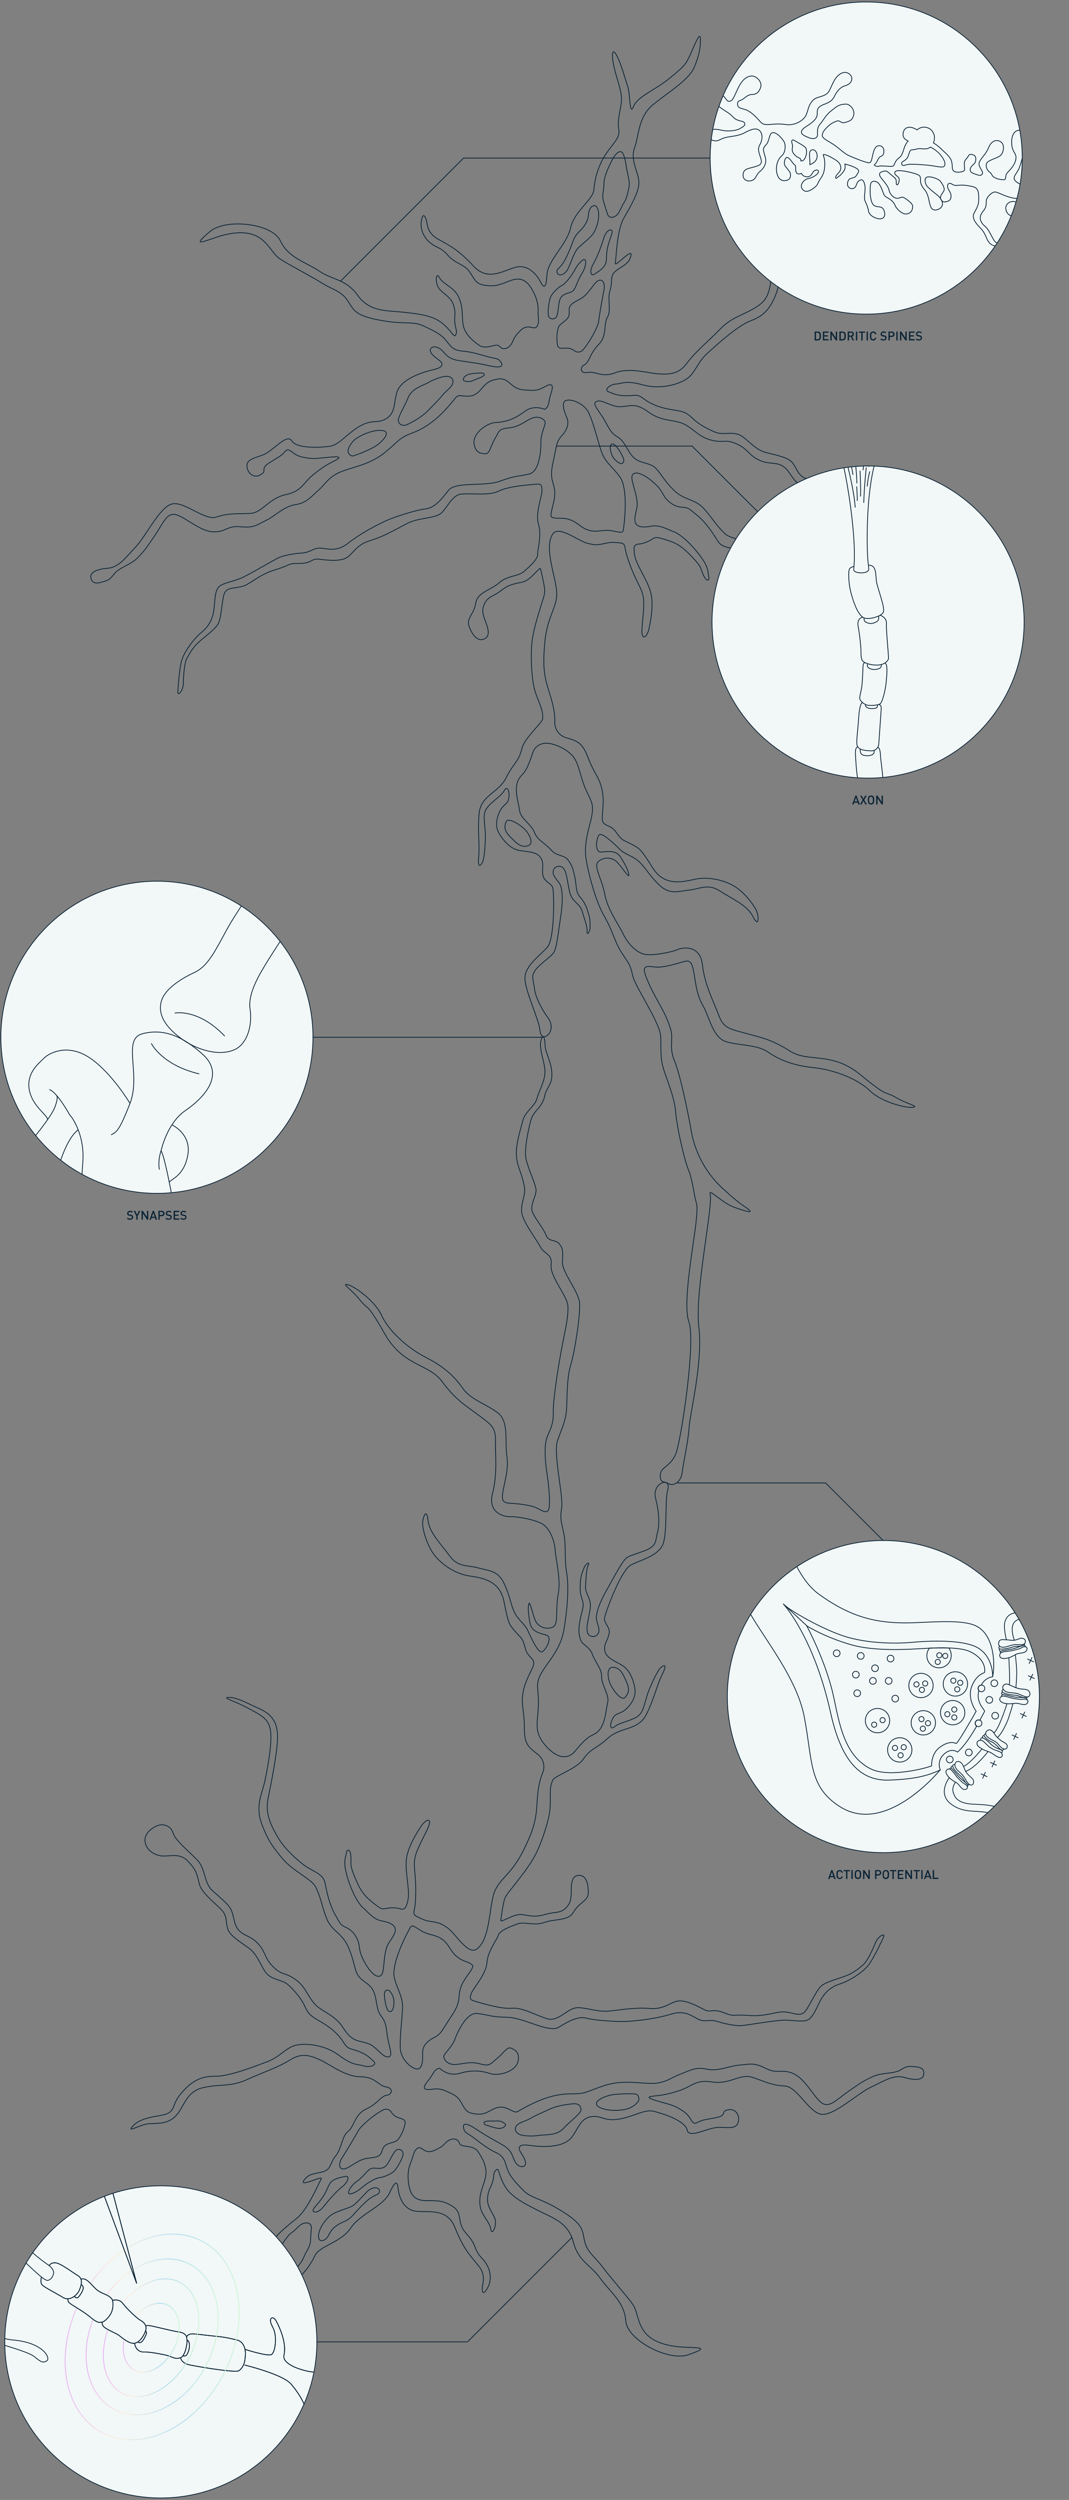 <?xml version="1.0" encoding="utf-8"?>
<!-- Generator: Adobe Illustrator 23.0.3, SVG Export Plug-In . SVG Version: 6.00 Build 0)  -->
<svg version="1.1" id="Capa_1" xmlns:v="https://vecta.io/nano"
	 xmlns="http://www.w3.org/2000/svg" xmlns:xlink="http://www.w3.org/1999/xlink" x="0px" y="0px" viewBox="0 0 1370 3203"
	 style="enable-background:new 0 0 1370 3203;" xml:space="preserve">
<rect x="0" y="0" width="1370" height="3203" fill="#808080" stroke="none"/>
<style type="text/css">
	.st0{fill:none;stroke:#0B2436;stroke-miterlimit:10;}
	.st1{fill:#F2F7F7;}
	.st2{clip-path:url(#SVGID_2_);}
	.st3{fill:none;stroke:#0B2436;}
	.st4{clip-path:url(#SVGID_4_);}
	.st5{clip-path:url(#SVGID_6_);}
	.st6{fill:none;stroke:url(#SVGID_7_);stroke-miterlimit:10;}
	.st7{fill:none;stroke:url(#SVGID_8_);stroke-miterlimit:10;}
	.st8{fill:none;stroke:url(#SVGID_9_);stroke-miterlimit:10;}
	.st9{fill:none;stroke:url(#SVGID_10_);stroke-miterlimit:10;}
	.st10{clip-path:url(#SVGID_12_);}
	.st11{fill:none;stroke:#0B2436;stroke-width:0.97;stroke-miterlimit:10;}
	.st12{clip-path:url(#SVGID_14_);}
	.st13{fill:#0B2436;}
</style>
<g>
	<path class="st0" d="M223.3,3009.4c12.3-12.5,14.4-13.7,37.8-21.4s47.6-7,57.2-17.4s-2.2,16.7-2.5,26.9s-2.8,29.3-1,42.2
		s6.6,1.8,8.7-14.9s1.3-32.9,7.6-44.3s13.2-19.7,15.1-30.1s11.4-13.1,25.8-23s25.5-24.4,31.5-37.3s33.3-16.6,45.9-35.4
		s42-27.7,50.1-45.6s9.9-12.8,10.8-4.4s5.6,24.5,20.2,27.9s41.6-5.8,52.3,20.8s17.5,33.9,29.7,48.6s4.7,23.9,5.6,32.3s7.2-3,8.7-7.1
		c2.7-8.4,1.7-17.5-2.6-25.1c-5.9-10.5-10.4-9.6-15.5-23.4s-15.2-18-18.1-29.1s-1.1-17.6-12.5-24s-16.7-6-32.3-6.1
		s-19.7-9.3-21.5-18.3s-2.3-19.7,1.9-29.9s3.3-14.6,8.7-18.8s8.6,8.4,21.5,2.8s11.7-7.7,17.1-11.9s13.2-4.1,15.2,2.4
		s17.3,1.3,23.9,10.9s12.8,21.6,9.2,34.7s-7.8,19.4-6.7,33.2s12.7,21.6,13.9,31.5s9-5.6,4.8-14.9s-9.8-14.4-8.9-25.5
		s4.5-12.5,6.7-21.5s0.3-10.2,4.2-14s2.7,5.7,11,20.4s28,24,44.5,32.4s37,14.5,43.5,39.6s22.9,29.7,34.8,46.8s30.7,29.7,32.4,54.2
		s54.5,52.2,80,43.4s17.7-8.9-2.7-9.6s-40.7-5.2-51.7-17.8s-10.1-27.6-16.6-37.1s-29.5-35.4-39-48.3s-19.1-18-22.6-32.1
		s-0.2-20.9-28.6-38.7s-39.7-16.3-50.5-27.4s-16.7-17.7-19.9-26.4s-3.2-16.5-15.2-21.9s-25.1-16.8-31.3-21s-8.7-4.5-9.8-10.5
		s3.3-6.9,16.7,2.1s19.4,11.7,33.4,19.9s11.6,15.6,17,23.1s14.3,5.7,12-2.4s-10.7-15-6.8-18.9s13.2-0.3,27.2,0.1s30.8-1.4,38.9-11.5
		s10.8-23.9,24.3-26.5s16.7,6,35.6,3.1s33.2-12.8,44.6-10.3s41.2,12.1,43.6,24.1s27.2-3.8,41.3-3.4s22.1,1.9,24.3-7.1
		s-3.9-16.6-11.6-15.6c-12.9,1.8-0.9,7.2-17.4,10.4s-15.9,2.3-23.7,6.2s-6-6.6-17.6-14.4s-16.4-8.4-26.3-11.2s-23-6.4-15.5-7.8
		s14.7-0.6,34.4-6.8s21.9-15.2,44.3-11.8s35.9-10.9,50.9-6.1s25.4,10.6,41.8,11.2s31.9,35.7,48.3,36.4s45.3-26.8,62.3-34.8
		c17.9-8.4,29.4-16.6,43.4-12.4s23,2.8,24.2-3.2c1.2-5.7-1.2-9.9-9.8-10.5s-10.5-1.8-19.5,3.8s-24.2,3.2-35.6,8.6
		s-12.4,5.7-30.6,18.4c-17.1,11.9-25.8,22.9-35.9,14.8s-20.8-30.9-36.1-37.2s-19.1,1.4-34.7-6.4s-19.7-5.4-33.5-4.3
		s-27.8,8.6-42.5,5.2s-24.2,3.2-34.4,6.8s-18,11.3-35,11.5s-38.3-4.9-61.6,2.8s-22.8,10.7-42.2,10.6s-36.2,5.6-53.9,14.5
		s-15,10.7-22.8,6.8s-13.7-6.6-23.6-1.6s-13.2,8-26.9,5.3s-10.4-17.4-25-24.6s-17-7.5-28.4-6.1s-8.7-4.5-2.4-12s6.6-13.7,14.1-15.2
		c0,0,10.7,11.1,25.4,6.7s27.2-3.8,38.9,0.1s32.9-2.6,36-14.8s-3.8-15.6-8.9-17.7s-10.2,7.4-18.3,13.7s-8.1,10.1-21.3,6.5
		s-20.9,0.2-31.7,0.8s-15.5-7.8-14.6-11.1s10.8-12.2,13.8-20.6s14.8-35.5,29.1-33.7s16.4,4.5,38.3,4.9s53,20.7,66.2,12.6
		s24.9-14.3,35.5-11.4s41,4.9,53.2,4s34.4-2.9,55.7-9.4c16.3-5,25.4,2,33.4,6.3c3.4,1.9,7.3,2.6,11.2,2.3c3.7-0.4,9.4-0.6,13.9,0.9
		c7.5,2.4,23,6.4,32.9,5.2s37.7-5.9,50-6.7s25.4,2.8,32.6-0.2s11.7-15.5,16.2-24.2s12-17.9,25.2-22s31.8-16.3,38.4-26.2
		s16-29.6,18.1-34.6s-7.2-0.9-10.8,8.3s-10.7,23.8-15.6,27.9c-7.3,6.2-9.6,7.7-14.9,10.8c-9.4,5.5-28.4,8.9-37.9,15.5
		c-7.1,4.9-17.6,30.9-23.2,35c-7.7,5.8-17.3-2.5-30.2-0.8s-22.2,5.9-41.9,4.3s-15.9,2.3-30.2-3.4s-17,0.2-24.8-3.7
		s-21.8-12-32.6-11.5s-18,11.3-37.7,9.7s-37.7,2-53,3.4s-32.3-6.1-42.8-4s-22.2,17.6-35.3,13.9s-31.7-14.8-45.4-13.6
		s-35.3-5.5-45.1-8.2s-9.3-3.6-7.4-10.2s19.2-24.8,20.2-39.7s13-29.9,14.5-35.2c1.8-6.6,17.4-11.9,23.8-14.4
		c10.2-4,21.5,2.8,35.3-2.2s30.8-1.4,37.7-13.6s18.3-13.7,18.6-23.9s-2-22.1-10.7-22.8s-11.1,6.8-11.1,18.5s-0.7,16.4-5.8,22.1
		s-9.6,6.5-18,7.4s-14.8,5-25.9,4.1s-13.6-3.3-21.7-1s-19.2,9.2-18.9,6.8s1.8-14.4,4.1-24.8c1.7-7.4,4.7-9.5,14.6-22.4
		s20.4-25.8,27.7-41.2c7-14.9,15.4-40.3,16.6-53.8c1.5-16.4-1.7-26.4,3.7-38c2.3-5,30.9-14.6,38.8-26.3c9.7-14.3,17.1-13.6,32-27.3
		c16.4-15,38.6-9.1,49.2-30.6s13-36.7,20.8-52.3s-1.8-9-4.2-5.4s-5.4,8.1-12.3,24.2s-6.7,29.3-14.8,35.6s-24,8.6-30,13.6
		s-6.5-1.5-3.9-7.8c4.5-10.7,9.6-7,17.7-14c7.4-6.4,12.9-16.1,12.1-24.5s-5-25.4-17.2-32.4s-20.6-9.9-21.8-19.8s9.6-18.2,4.6-28.1
		s-6.3-8.1-2.9-18.9s20.2-55.3,32.2-61.5s33.5-11.2,40.2-25s2.9-56.5,6.5-69.7s-4.7-12.3-9.5-9s-8.1,10.1-5.5,19.7
		s5.6,28.4,2.5,40.7s-1.5,15.8-9,21.2s-25.5,8.9-30.9,13s-14.4,21.5-21.3,33.7s-15.7,27.2-17.5,41.5c-0.8,6.2,5.4,15.6,2.6,21.2
		c-1.7,3.8-6.1,5.6-9.9,3.9c-2.4-1-4.1-3.2-4.4-5.8c-1.3-6.8,1.2-13.5,3.7-28.7c2.3-14.5-6.8-18.9-5.9-29.9s0.7-20.3,3.4-26.3
		s-3.7-1.2-5.2,3s-4.1,8.9-4.7,17.6s-1.2,13.4,2.6,24.4c2.6,7.5-1.1,14.2-3,24.6s-2.3,16.7,0.1,24.8s11.9,9.3,15.5,19.5
		s12.2,18.6,11.9,28.8s10,23.4,7.9,32.4s-2.7,21.8-7.8,31.4s-11.3,10.1-16.1,13.4s-10.4,8.9-18.8,19.1c-4.6,5.6-13.4,8.8-23,3.7
		s-21.7-18.2-24.1-30.1s1.9-26,0.8-43.7s-4.1-20.9,11.8-42.7s19.3-32.5,21.7-47.8s6.4-46.3,2.9-68.2s-0.5-34.1-3.7-50.6
		s-5.2-18-2.8-33.3s-11.2-69.6-5.2-86.4s10.6-25.4,11.5-40.3s0.1-38.9,5.3-56.2s12.3-61.8,11.4-79.2c-0.7-14.2-22.6-39.9-22-52.5
		s1-16.1-2.7-21.8c-5.8-9.1-14-2.5-18.5-13.3c-4.6-11.2-17.2-24.3-18.1-32.7s6.8-19,5.3-26.6s-9.1-24-12.4-36.6s3.2-41,6.1-51.4
		c3.2-11.7,14.7-16.3,17.4-30s11.3-14.2,9-33.9c-1.3-11.4-8.4-24.2-8.4-32s-1.9-14.4-4.4-8.3c-4.5,10.9,2.9,26.1,4.2,39.7
		c1.2,13.1-6.1,23.3-10.5,38.1c-2.7,9.3-15,15.7-18,28c-2,8.3-6.1,20.8-7.7,33.8c-1,9,0,18,3.1,26.5c3.1,8.7,7.5,22,7.2,28.6
		c-0.3,10.2-5.2,17.3-3.7,28.7s19.4,35.1,24.2,44.1c4.6,8.8,15.3,8.3,13.4,22.6s20.7,39.9,21.5,52.2s-2.5,26.9-6.8,48.7
		s-12.5,70.8-12,89.4s-8.2,25.7-9.7,37.7s-0.4,25.6,1.8,39.9c1.5,9.8,3.6,27.5,3,40s-6.9,8.3-15.6,3.8s-26-5.8-34.7-6.4
		s-11.4-2.4-9.2-15.3s7.6-28.7,4.9-46s3.1-43.4-11.5-54.5s-35.2-17.2-45.1-31.6s-23.2-27.3-47.4-39.6s-48-34.9-56.3-53.4
		s-34.6-37.5-43.5-39.6s4.2,5.4,15.5,19.5s8.1,1.5,31.9,43.5s56.4,37.9,73.4,61s29.2,30,45.6,42.3s23.3,15.6,22.9,33.6
		s2.8,42.2-3.8,67.6s16,30.3,22.9,29.7s35,4,43.3,10.9s13.4,20.7,14.2,33s7.4,36.3,3.8,55.2c-4,21.2,1.1,39.6-7.6,42.7
		c-8.6,3.2-18.3-0.8-22-9.2c-3.6-8.9-7-26.3-8.2-20.6s-0.4,13.6,1.7,24.5c2.9,15,21.2,12.9,23.6,17.1c2.9,5.1-3,16.1-7.8,19.4
		s-14.3-17.4-18.5-26.7s-11.9-13.2-17-23.1s-5.6-20.7-13.6-37.7s-20.3-16.2-33.4-19.9s-25.7-0.4-36.4-15.4s-25.9-29.1-27.7-45.8
		s-6.9-3.3-6.9,4.5s5.9,29.9,16.9,42.5s26.8,21.9,42.1,24.4s39.8,4.6,45.3,33.1c5.6,28.4,6.5,29,14.5,38.3s9.2,7.5,12.8,21.6
		s15.5,11.7,8.9,25.5s-11.1,22.4-12.4,35.8s2.3,19.8,2.3,39.2c-0.1,21,3.7,24.9,17,35.1c7.3,5.5,10,15.3,6.5,23.8
		c-3.8,9.1-6.1,19.4-7.1,36.6c-1.3,21.2-2.8,33.2-17.9,63.4s-30.3,35.5-37,53.1s-5,60.8-22.8,72.9c-11.3,7.7-27.6-21-37.5-27.6
		s-11.3-6.3-24.2-8.5c-4.9-0.8-10.3-3.5-15.9-6.4c-2-1.1-3.1-3.4-2.6-5.6c1-4.4,1.6-8.9,1.9-13.5c2.2-36.2-4.9-44.9,1.1-61.6
		s18.7-35.5,16.9-40.6s-9.3,4.2-9.3,4.2s-17.7,24.3-20.2,43.6c-2.2,17.1,4.7,39.5,1.9,53.2c-0.6,2.8-1.4,5.5-2.5,8.1
		c-1,2.6-3.8,4-6.5,3.2c-3-1-6.1-1.5-9.3-1.6c-15.5-0.1-11.4,5.3-24.2-4.6s-17.9-15.9-25.3-33.9s-4.7-16.2-5.3-26.9s-5-9.9-5.7-5.1
		s-3.5,9.1-1.3,21.2c2.6,14,12.6,41.6,23.7,50.3c3.1,2.4,11.9,13.9,22.6,15.8c32.1,5.7,11.3,22.1,7.3,31.9
		c-5.9,14.8-2.7,35.5-8.9,38.6s-15.5-7.8-22.1-21.3s-3.2-16.5-7.4-25.7s-9.5-12.9-15.5-15.6s-6.3-4.2-13.4-16.8
		s-10.7-30.5-12.4-39.5s-9.5-12.9-20-18.6s-30.6-23.7-39.3-38.1c-9.2-15.3-17.8-31.5-13.9-50.9s13.4-65.6,12.2-83.3
		c-1-15.2-6.6-25.4-24.5-33.2c-13.2-5.7-26.4-13.5-36.6-13.8c-12.2-0.4,5.9,4.6,19.4,11.7c22.6,11.9,31.7,15.9,33.1,33.9
		c1.1,14.9-3.2,41.5-7.9,62.9c-3.3,14.9-12,30.4-4,52.7c8.3,22.8,15.6,31.8,27.9,46.4s36.3,25.1,41.4,35c6.8,13.3,8,24.9,14.2,40.7
		s19.1,18,27.1,35.1s8,28.8,12.7,37.1s16.1,10.8,20.6,21.6s2.9,22.7,9.2,30.8s6.2,12,8.3,26.4s8.3,26.4,0.5,26.3s-14.3-13.5-26-17.4
		s-19.7-1.6-31-19.6s-28.7-20.8-37.9-32.2s-11.3-21.9-24.7-30.9s-16-4-27.6-15.7s-8.8-19-20.4-30.7s-24.6-8-29.2-28.2
		c-4.1-17.6-3.8-17.1-27.4-37.8c-12.2-10.6-8.5-28.6-21-40.9s-27.4-24.9-29.8-33s-8.4-10.8-14.6-11.1s-22.5,8.3-21.6,20.6
		s13.1,19.2,23.3,19.5s21.8-4.1,32,6.9c9.8,10.5,11.1,14.9,14.1,28.1c3.3,14.6,28.1,30.5,32,38.3s2,11.2,4.7,20.1
		c2.6,8.5,15,15.9,27.4,24.9c10.8,7.9,15.8,24.3,21.7,31.5c7.5,9.1,20.3,8.4,27.8,14.8s17.6,18.3,21.7,27.6s7.1,12.6,19.4,19.5
		s23.3,15.6,30.1,26.7s9.1,6.9,23.7,13.6c8.4,3.9,12.3,8.5,15.4,11.3c4.8,4.4-5.4,8.1-12.9,5.6s-13.2,0.3-31.4-13.3
		s-41.2-16-54.7-13.4s-20.4,14.9-37.8,21.4s-49.1,19-67.1,18.6s-30.5,6.8-43.7,22.6s-4.6,24.2-26.4,27.7s-29.6,7.4-36,14.8
		s11.7-3.9,22.4-4.4s24.2,0.7,34.4-10.6s12.7-30.5,34.2-35.5s35.6-0.8,56.3-10.3s38.5-14.8,56.3-25.8c14.2-8.8,25.4-5,37.4,0.4
		s32.2,21.6,51.7,21.7s22.4,11.1,32.9,13s7.4,10.2,0.6,10.8s-11.1,10.7-26.1,17.6s-15,22.4-23.1,28.6s-8.1,21.8-15.7,31.1
		s-6,16.7-14.7,20s-18.3,2-24.6,9.5s0.3,5.4,6.9,3.3s15.9-6.2,13.5-2.6s-16.6,38.2-30.7,49.6s-30.9,24.7-34.8,36.4
		s0.5,30.2-10.3,42.4s-18.7,35.5-42,43.2s-54.2,13-66.5,25.5s-16.8,21.2-20.4,30.4S211,3021.9,223.3,3009.4L223.3,3009.4z
		 M786.5,2683.6c9.2-1,18.5-1.3,27.8-0.8c2.4,0.3,4.5,3,4.5,6.9s-8.1,10.4-14.7,12.2c-9.6,2.7-26.5,3.2-36.2-2.2
		C756.5,2693.3,775.1,2685,786.5,2683.6L786.5,2683.6z M665.5,2720.6c3.4-2.1,8.7-3.3,15-6.8c6.6-3.8,15.6-7.7,24.9-11.9
		s20.7-5.6,29-6.5c5.8-0.6,10.5,1.8,10.1,8.1c-0.2,4.6-16.2,16.4-21.9,23c-9.2,10.6-24.8,8-32.3,9.5c-4.2,0.8-15.3,1.1-21.8-0.4
		C660.5,2733.6,656.5,2726.2,665.5,2720.6L665.5,2720.6z M624.5,2717.7c1.5-0.3,7.8,0,13.2-0.3s9.3,3.6,9.3,3.6
		c2.7,1.8-1.2,5.7-6.6,6s-18.8-4.9-18.8-4.9C617.7,2718.3,623.1,2718,624.5,2717.7L624.5,2717.7z M780.5,2153.1
		c-2.3-8.9-1.7-17.4,5.6-16.9c7.5,0.6,11.2,6.4,14.2,13c4.2,9.3,8.9,17,0.6,25.7C795.8,2180.2,782.8,2162.1,780.5,2153.1
		L780.5,2153.1z M497.6,2576.2c-3-3.3-4.7-14.5-5-19.8c-0.2-3.7,1-5.9,2.9-6.5c1.4-0.5,3,0,4,1.2c3.6,4.1,5.5,9.4,5.4,14.9
		C504.5,2576.1,500.6,2579.5,497.6,2576.2L497.6,2576.2z M513,2624.6c-0.8-16.1,2.5-38.6,2.9-52.6s-6.8-22.8-10.6-38.3
		c-2.7-10.9,4.7-35.5,20.4-64c0.9-1.7,2.7-2.6,4.4-1.8c3.2,1.7,6.2,3.5,9.2,5.5c12.5,8.4,25.4,2.8,37,22.3
		c11.5,19.3,23.3,15.6,29.2,22.2c3,3.3-10.2,15.2-14.8,27.8s1.1,17.6-11.5,36.4s-13.2,23.6-23.1,28.6s-14.1,11.3-14.4,17.6
		s1.1,17.6-4.3,21.8S513.9,2640.8,513,2624.6L513,2624.6z M438.6,2764.3c2.5-3.7,15.9-25.7,20.5-34.3c3.2-6.1,20.6-21.1,32.1-26.8
		c3.7-1.9,8.3-0.6,10.4,3c0.9,1.5,2,2.8,3.3,3.9c5.7,5.1,14.6,3.3,14.3,9.6s-5.7,18.2-9.6,22.1s-14.1,3.5-17.7,8.9
		s-1.8,10.5-9.9,12.8s-13.2,0.3-23.6,6.2s-14.6,9.8-19.2,9.2C434.4,2778.3,433.8,2771.5,438.6,2764.3L438.6,2764.3z M474.2,2779.1
		c4.8-3.3,12,1.5,18.9-2.9c5-3.3,8.8-14.9,13.6-20.4c3.8-4.3,10.9-0.9,9.8,4.8c0,0.1,0,0.1,0,0.2c-1.2,5.7-7.5,17-11.4,20.9
		s-14.7,8.3-18.6,8.3s-16.4,7.1-23.1,13.1s-15.3,9.2-16.5,7.1s2.7-9.9,10.2-15.2S469.4,2782.4,474.2,2779.1L474.2,2779.1z
		 M401.3,2831.5c0.9-3.3,6.9-8.4,12.3-16.4s6-12.8,9.6-18.2s14.1-7.4,18.6-8.3s4.2,1.5,3.9,3.9s-4.8,7.2-4.8,7.2
		c-11.4,9.2-18.9,18.5-26.4,27.7S400.4,2834.8,401.3,2831.5L401.3,2831.5z M426.4,2836.7c8.4-4.8,18.9-6.8,25.2-10.4
		s16.8-17.3,21.6-20.6s10.2-3.6,12.3-0.9c1.4,2,1,4.7-1,6.1c-0.3,0.2-0.5,0.3-0.8,0.5c-2.7,1.4-6.4,2.8-10.5,5.9
		c-5.4,4.2-13.8,12.8-19.5,19.4s-9.3,8.1-15,10.7c-9.3,4.2-13.9,8.9-17.7,16.7c-3.3,6.9-11.4,9.2-12.6,3.3
		C406.4,2857.4,418,2841.4,426.4,2836.7L426.4,2836.7z M352.3,2918c0-7.8,1.5-12,3.1-20s1.5-15.9,6.4-23s7.8-11.6,12.6-14.9
		s9-9.5,14.1-11.3s10.8-0.6,10.5,5.7l-1,15c-0.3,10.2-5.1,13.4-8.8,22.7s-12.9,17.3-20.1,24.2S352.2,2926.9,352.3,2918L352.3,2918z"
		/>
	<path class="st0" d="M925,1521.6c-20.5-19.3-34.2-44.7-39.1-72.4l-0.3-2c-3.9-21.9-13.9-70.6-21.1-87.7s-1.7-26.9-4.5-38.6
		s-8.9-24-16-36.5c-4.9-8.6-13.3-24.3-17.2-36.2s3.4-10.3,13.1-9.2s26.3-4,34.7-6.5s11.5-1.8,14.1,10.9s3.3,29.5,12,44.7
		s12.7,41.6,30.3,46.7s39,3.3,53.4,13.2s31.5,17.1,58.5,19.9c27,2.8,57.4,15.2,71.8,29.5s45.8,22.5,54.9,21.3s-5.8-3.5-21.5-12.6
		s-8.1,1.5-45.4-29.1s-66.3-15-90.4-30.4s-38.1-17.5-57.8-23s-27.3-6.2-33.5-23.1s-17.9-38.3-20.8-64.4s-25.9-22.4-32.1-19.4
		s-34.1,8.9-44.3,5.4s-20-14.5-25.2-25.6s-20-31.2-23.4-50.2c-3.9-21.3-15.3-36.5-8.3-42.5c6.9-6.1,17.3-5.8,23.9,0.7
		c6.6,7,16,22,15.1,16.2s-4.5-12.9-10.4-22.3c-8.1-12.9-24.4-4.4-28.2-7.5c-4.5-3.7-3-16.2,0.3-20.9s19.6,11.1,26.8,18.2
		s15.9,8,24.2,15.4s12.7,17.2,26.3,30.3s24.8,7.8,38.3,6.5s24.1-8.9,39.5,1.2s34.7,17.8,42.3,32.8s7.6,0.6,4.8-6.7
		s-16.3-25.8-31.1-33.6s-32.9-10.8-48-7.6s-38.8,10-54.2-14.5s-16.5-24.8-27.4-30.5s-11.3-3.7-19.7-15.5s-18.7-5.3-17.5-20.5
		s2.3-24.9-1.4-37.9s-9.4-17.6-16.4-35.8c-7.5-19.6-12.5-21.9-28.5-26.6c-8.8-2.5-14.8-10.7-14.6-19.9c0.3-9.8-1.3-20.2-6.6-36.7
		c-6.5-20.3-9.3-32-6.2-65.5s15.5-44,15.3-62.9s-17.2-58.5-5-76.2c7.8-11.3,33.3,9.6,44.9,12.3s12.9,1.8,25.6-0.8
		c4.9-1,10.8-0.5,17.2,0.3c2.3,0.3,4.1,2,4.5,4.3c0.7,4.5,1.8,8.9,3.1,13.2c11,34.5,20.8,40.1,21.2,57.9s-4.6,39.9-1.1,44
		s7.2-7.2,7.2-7.2s7.7-29.1,3.1-48c-4.1-16.8-18.6-35.2-21-49c-0.4-2.8-0.6-5.7-0.6-8.5c0-2.8,2.1-5.1,4.9-5.3
		c3.1-0.2,6.2-0.8,9.2-1.9c14.5-5.5,8.7-9.1,24.2-4.5s22.4,8.4,35.8,22.5s10.2,13.4,14.6,23.2s8.3,7.4,7.1,2.7s0-9.8-6.5-20.3
		c-7.5-12.2-26.8-34.3-40.2-38.3c-3.7-1.1-16.1-8.6-26.8-6.5c-32,6.3-18.5-16.5-18.3-27.1c0.2-15.9-10.3-34.1-5.6-39.2
		s17.3,1.7,28.3,11.9s9,14.2,16.2,21.3s13.5,8.6,20.1,9s7.4,1.7,18.5,10.8s21,24.6,25.8,32.4s13.5,8.6,25.3,10.2s37.1,11,50.5,21.4
		c14.1,10.9,28,22.9,31.3,42.5s11.2,66,18.6,82.1c6.4,13.8,15.3,21.4,34.9,22.1c14.4,0.6,29.5,3,39.1-0.3c11.5-4-7.2-2.2-22.3-4
		c-25.4-2.9-35.3-3.4-43.1-19.7c-6.4-13.5-12-39.9-15.3-61.5c-2.3-15.1,0.2-32.7-15.3-50.6c-15.9-18.3-26-24-42.7-33.3
		s-42.9-10.4-51.2-17.8c-11.2-10-16.4-20.3-27.9-32.9s-24.3-9.9-37.9-23s-17.8-23.9-25.3-30s-18.9-4.3-27-12.7s-10.8-20.2-19.6-25.5
		s-10.1-8.9-17.2-21.6s-17.2-21.6-10-24.4s18.2,7.4,30.5,6.9s19-5.7,36,7s34.5,8.9,47.2,16.2s18.4,16.3,34.2,19.9s16.4-2.1,31.4,4.6
		s15,14.6,30.1,21.3s25.8-1.4,37.4,15.7c10.2,15,9.7,14.6,39.2,25.3c15.2,5.5,18.2,23.7,34.3,30.6s34.6,13.3,39.7,20
		s11.7,7.1,17.6,5.1s18-15.8,12.7-27s-19.1-13.2-28.7-9.8s-18.8,11.7-32.3,5.1c-12.9-6.3-15.8-9.9-23.3-21.1
		c-8.3-12.5-37.2-18.3-43.6-24.1s-5.9-9.7-11.6-17c-5.5-7-19.7-9.4-34.6-13.3c-12.9-3.4-23.5-17-31.6-21.5
		c-10.3-5.8-22-0.5-31.2-3.8s-23-10.7-30.2-17.9s-11.2-9.2-25.1-11.2s-27.3-6.2-37.7-14.1s-11-3.1-27-4.2c-9.2-0.6-14.6-3.5-18.5-5
		c-6.1-2.4,2.2-9.5,10-9.9s12.2-5,34,1.1s44.2,0.1,55.8-7.3s13.7-21.2,27.5-33.6s39-35.4,55.8-41.5s26-17.3,32.7-36.8
		s-4.5-24.2,14.7-35.4s25-17.6,28.2-26.8s-9.5,7.8-19.3,12.2s-22.8,8.1-28.2,22.4s-0.8,33-19.1,45.4s-32.9,13.5-48.8,29.9
		s-30.6,27.7-43.2,44.4c-10.1,13.4-21.9,13.8-35,13.1s-37.9-8.6-56-1.6s-24.9-2.3-35.3-0.3s-10.6-6.8-4.4-9.9s6.5-14,18-25.8
		s6-26.3,11.3-35s-0.3-23.3,3.4-34.6s-0.4-17.8,6.5-24s16.3-8.5,19.5-17.7s-2.2-4.9-7.6-0.6s-12.6,11.5-11.6,7.3s1.7-41.6,10.8-57.3
		s19.9-34.2,19.4-46.5s-11.4-28-5.7-43.3s4.6-39.9,23.6-55.5s45.9-31.6,52.8-47.7s8.1-25.8,8.1-35.8s-4.2-1-11.2,15.2
		s-8.5,18-27.5,33.7s-41.9,23.7-47.1,36.9s-4-16.4-7.4-26s-8-28.3-14.2-39.7s-6.8,0.7-2.8,17.1s10.6,31.2,8.8,44s-5.2,23.1-3.2,33.6
		s-5.9,16.4-15.8,30.7s-15,32-16,46.1c-1,14.1-25,27.5-30,49.6s-29.2,41-30.3,60.6s-4.6,15.5-8.5,8s-14.1-20.9-28.9-18.7
		s-36.7,20.4-56.3-0.6s-28.6-25.3-45.3-34.6s-13-20.6-16.8-28.1s-5.6,5.4-5.5,9.8c0.5,8.8,4.7,16.9,11.5,22.5
		c9.3,7.6,13.2,5.2,22.9,16.2s20.7,11.3,27.4,20.6s7.4,16.1,20.3,17.9s17.8-0.4,32.3-6s21.8,1.6,26.6,9.3s9.3,17.6,9,28.6
		s2.2,14.9-1.4,20.7s-11.1-4.7-21.1,5.2s-8.2,11.5-11.7,17.3s-10.8,8.6-15.1,3.2s-16.6,5.1-26.2-1.5s-19.7-15.5-21-29.1
		s0.3-20.9-5.7-33.4s-19.7-15.5-24.3-24.3s-6.3,8.5,0.9,15.7s14.3,9.9,17.5,20.5s0.3,13.3,1.5,22.5s3.3,9.6,1.1,14.6
		s-4.5-4.4-17.6-15s-34.8-12.3-53.2-14.2s-39.8-0.2-54.9-21.3s-32.1-19.4-49.4-31.1s-39.4-16.7-49.8-38.9s-69.8-29.1-90.3-11.6
		s-13.3,14.7,5.9,8s39.8-9.8,54.6-2s19.4,22,28.9,28.6s40.3,22.4,53.8,31s24.3,9.9,32.7,21.8s7.8,19.4,40.6,25.8s42.9,0.9,56.9,7.4
		s22,10.5,28.1,17.4s9,14.2,22,15s29.5,6.7,36.8,8.3s9.7,1.1,13,6.3s-0.6,7.6-16.4,4s-22.3-3.9-38.3-6.5s-16.5-10.4-24.2-15.4
		s-15.4-0.2-10.3,6.5s15.4,10.1,13.2,15.1s-12.2,5-25.4,9.7s-28.2,12.4-32.2,24.8c-3.9,12.4-1.5,26.2-13.1,33.5s-17.8,0.4-34.3,9.9
		s-26.4,23.9-37.9,25.7s-42.8,3.6-49.3-6.8s-24,13.3-37.3,18.1s-21.3,6.2-20.1,15.4s9.6,14.1,16.5,10.3c11.4-6.3-1.7-7,12.5-16
		s14-7.9,19.8-14.3s7.9,4,21.6,7.1s18.4,1.9,28.5,0.9s23.8-2.4,17.3,1.7s-13.5,5.8-29.7,18.7s-14.9,22-37.1,27s-29.6,23.2-45.3,24
		s-27.5-0.7-43.1,4.6s-42.6-21.7-58.2-16.4s-32.6,41.3-45.6,54.9c-13.7,14.3-21.4,26.1-36,27.2s-22.4,5.7-21.4,11.7
		c0.9,5.7,4.6,8.8,13,6.3s10.4-2.1,16.8-10.6s21.4-11.7,30.1-20.8s9.4-9.8,21.9-28.2c11.6-17.3,15.8-30.7,28.2-26.8
		s30.6,21.3,47.1,21.7s17.3-8.2,34.6-6.5s20.4-2,32.8-8.1s22.9-18,37.7-20.2s21.5-11.7,29.7-18.7s12.7-17,28.5-23.4
		s37.5-9.2,56.5-24.8s17.4-18.2,35.5-25.1s31.8-18.2,45-32.9s10.1-15.4,18.8-14.5s15.2,1.2,22.6-7s9.4-12.3,23.2-14.6
		s16,12.5,32.2,13.9s18.6,0.9,28.7-4.6s9.7,1.1,6.5,10.3c-3.2,9.2-1.2,15.2-7.7,19.3c0,0-14-6.5-26.1,2.9s-24,13.4-36.3,13.9
		s-29.8,14.3-28.2,26.8s9.2,13.1,14.7,13.3s6.8-10.6,12.1-19.4s3.9-12.4,17.5-13.7s19.4-7.8,29.3-12.2s17.3,1.7,17.6,5.1
		s-5.7,15.3-5.5,24.2s-1,38.5-15,41.9s-17,1.7-37.5,9.2s-56.9-0.2-66.3,12.1s-18,22.3-29,23.4s-40,10.2-51.1,15.4
		s-31,15.1-48.5,28.8c-13.4,10.5-24.4,7.3-33.5,6.2c-3.9-0.5-7.8,0.2-11.3,1.9c-3.4,1.7-8.6,3.9-13.3,4.2c-7.8,0.4-23.8,2.4-32.5,7
		s-33.1,19-44.2,24.3s-24.7,6.6-30.3,11.9s-5.3,18.7-6.4,28.4s-4.8,21-15.6,29.7s-23.7,26.7-26.4,38.3s-4.2,33.3-4.4,38.8
		s7-1.7,7.1-11.7s1.4-26.1,4.4-31.6c4.6-8.4,6.2-10.6,10-15.4c6.8-8.6,23.3-18.5,29.8-28.2c4.8-7.2,5.3-35.2,9-41
		c5.1-8.2,17.1-3.9,28.4-10.2s18.5-13.5,37.5-19.2s14-7.9,29.4-7.7s15.8-6.4,24.5-5.5s24.7,3.4,34.5-1s12.7-17,31.7-22.7
		s34.5-15.4,48.2-22.3s32.3-6,41.3-11.7s14.4-24.4,27.9-25.7s34.8,2.4,47.3-3.7s34.9-7.7,45.1-8.7s9.9,0,10.6,6.8s-9,30-4.5,44.3
		s-1.5,32.6-1,38c0.7,6.8-12,17.4-17,22c-8.1,7.4-21.1,5.2-32.1,14.8s-28.2,12.4-30.3,26.3s-12.1,19.4-8.8,29s9.9,19.9,18.2,17.4
		s7.9-10.4,3.7-21.3s-5.3-15.6-2.6-22.7s6.6-9.6,14.1-13.4s12-10,22.7-13.1s13.9-1.8,20.6-6.9s14.6-15.5,15.1-13.2
		s3.5,14.2,5.1,24.6c1.2,7.5-0.9,10.6-5.5,26.1s-9.8,31.4-11,48.4c-1.2,16.4,0.2,43.1,3.9,56.2c4.5,15.8,11.1,24,10.3,36.8
		c-0.4,5.5-23.5,24.8-26.7,38.5c-3.9,16.8-11.1,18.8-20,37c-9.8,19.9-32.7,22.4-34.8,46.3c-2.1,23.9,1.1,39-0.6,56.3
		s4.9,7.7,5.8,3.5s2.2-9.5,2.8-27s-4.3-29.7,1-38.5s19.3-16.6,23-23.5s6.6-1,6.4,5.9c-0.3,11.6-6.4,10-11.4,19.4
		c-4.6,8.6-6.3,19.7-2.4,27.2s13.8,21.9,27.7,24s22.8,1.8,27.5,10.6s-2.4,20.5,5.9,27.9s8.8,5.3,9.5,16.5s1.1,58.8-7.9,69
		s-27.2,22.6-28.5,37.8s17.7,53.8,19,67.3s8.8,9.8,12.1,5s3.9-12.4-2-20.4s-15.5-24.5-17-37s-4.3-15.3,0.8-23s20.5-17.5,24.1-23.3
		s5.7-25.3,7.8-39.2s4.8-31,1.3-45c-1.5-6.1-10.6-12.6-10.1-18.9c0.2-4.2,3.7-7.4,7.9-7.2c2.6,0.1,4.9,1.5,6.2,3.8
		c3.7,5.8,3.7,13,6.9,28.1c3,14.3,13.2,15.1,16.3,25.8s6.7,19.2,6.3,25.8s3.9-0.3,3.8-4.7s0.6-9.8-2-18.1s-3.7-13-11.2-21.8
		c-5.2-6.1-4.1-13.6-6.1-24s-3.9-16.4-9-23.1s-14.5-4.4-21.5-12.6s-18.1-12.9-21.4-22.5s-17.8-18.2-19-27.4s-5.4-21.3-4-32
		s7-13.5,10.3-18.3s6.5-12.3,10.6-24.8c2.3-6.9,9.4-13,20.1-11.7s26.8,9.1,33.3,19.4s7.6,24.9,15,41c7.4,16.1,11.4,18.1,4.4,44.1
		s-6.2,37.3-3,52.4s10.7,45.5,21.8,64.7s12.7,31.6,21.7,45.8s11.4,15,14.6,30s35.6,60.9,36,78.7s-0.7,27.5,3.8,41.8
		s14,36.3,15.3,54.3s10.8,62.1,17.9,78c0,0,2.9,8.6,5.8,25.9s5.2,10.9,2.4,37.8s-17.6,104.3-9.2,127.1c9.2,25-9.8,151.9-16.6,169
		s-19.8,16.8-20,27.6s5.2,7.7,9.4,10.4c7.8,5.1,17.4-2.2,18.7-14.1s7.3-36.5,8.8-57s18-84.8,12.5-129.2s18.5-154.9,14.5-170.1
		c-2.2-8.4,14.9,11.1,30.9,16.8c13.8,4.9,29.2,9.9,14.3-0.2c-8-5.4-15.5-11.4-22.5-18L925,1521.6z M478.5,573.3
		c-8.2,4.3-16.8,7.9-25.7,10.8c-2.3,0.6-5.3-1.2-6.6-4.8s3.8-12.6,9.3-16.7c8-5.9,23.6-12.5,34.5-11
		C502.9,553.3,488.6,567.8,478.5,573.3L478.5,573.3z M578,495.2c-2.4,3.2-6.9,6.2-11.5,11.8c-4.8,5.9-11.7,12.8-18.9,20
		s-17.2,12.7-24.7,16.5c-5.2,2.6-10.4,2.1-12.4-3.9c-1.4-4.3,9.2-21.1,12.2-29.3c4.8-13.2,20.3-16.4,26.8-20.5
		c3.6-2.3,13.9-6.6,20.5-7.5C578,481.1,584.4,486.7,578,495.2L578,495.2z M617.3,483c-1.3,0.8-7.3,2.8-12.2,5s-9.9,0-9.9,0
		c-3.2-0.7-0.9-5.7,4-7.9s19.3-2.3,19.3-2.3C623.5,480,618.5,482.2,617.3,483z M675.4,1065.9c5.3,7.5,7.9,15.6,0.9,17.8
		c-7.2,2.2-12.8-1.9-17.9-7c-7.2-7.2-14.4-12.7-9.8-23.8C651.4,1046.1,670,1058.4,675.4,1065.9L675.4,1065.9z M786.7,569.3
		c4,2,9.6,11.8,11.8,16.7c1.5,3.4,1.2,5.8-0.3,7.1c-1.2,1-2.8,1.1-4.2,0.3c-4.9-2.5-8.6-6.8-10.4-12
		C780.3,571.9,782.7,567.3,786.7,569.3z M754.9,529.7c6.6,14.8,11.5,36.9,16.3,50.1s14.5,18.8,23.7,31.9c6.5,9.2,8.4,34.8,4,67.1
		c-0.3,1.9-1.5,3.4-3.4,3.2c-3.5-0.4-7.1-1-10.5-1.8c-14.7-3.3-24.7,6.6-42.5-7.4c-17.7-13.8-27.3-6.2-35.3-10.2
		c-4-2,4-17.9,3.8-31.2s-7.4-16-2.4-38.1s3.8-26.8,11.3-35s9.1-15.6,7.1-21.6s-7.4-16-3.9-21.9S748.3,514.9,754.9,529.7L754.9,529.7
		z M773.9,372.5c-1,4.3-5.6,29.7-6.7,39.4c-0.8,6.8-11.7,27.1-20.3,36.6c-2.8,3.1-7.5,3.5-10.8,0.9c-1.4-1.1-2.9-1.9-4.5-2.5
		c-7.1-2.7-14.9,2.2-16.8-3.8s-1.2-19.1,1-24.1s11.8-8.4,13.3-14.7s-2-10.4,4.7-15.5s12.2-5,19.8-14.3s10.1-14.4,14.6-15.5
		C772.8,357.9,775.8,364.1,773.9,372.5L773.9,372.5z M735.4,371.5c-3.3,4.8-11.7,2.9-16.5,9.5c-3.5,4.8-2.8,17-5.3,23.9
		c-1.9,5.4-9.9,4.7-10.9-0.9v-0.2c-0.9-5.7,0.9-18.6,3.1-23.6s10.7-13,14.3-14.4s12.8-12.6,16.8-20.5s10.9-14.1,12.8-12.6
		s1,10.2-4,17.9S738.7,366.8,735.4,371.5L735.4,371.5z M784.5,296.4c0.3,3.4-3.4,10.3-5.6,19.7s-1,14.2-2.4,20.5s-10.5,12-14.3,14.4
		s-4.5,0.1-5-2.2s1.9-8.4,1.9-8.4c7.3-12.7,11-24,14.7-35.4S784.1,293,784.5,296.4L784.5,296.4z M759.2,300.6
		c-6.1,7.5-15.1,13.1-19.7,18.8s-9.5,22.2-12.7,27s-8.2,7-11.1,5.2c-2-1.3-2.6-4-1.3-6c0.2-0.3,0.4-0.5,0.6-0.7c2-2.3,5-4.9,7.6-9.3
		c3.5-5.8,8.3-16.9,11.2-25.1s5.7-11,10.1-15.4c7.2-7.2,9.8-13.3,10.5-22c0.6-7.6,7.3-12.7,10.6-7.6
		C770.4,274.1,765.3,293.2,759.2,300.6L759.2,300.6z M799,198c2.8,7.3,2.9,11.7,4.4,19.8s4.3,15.4,2.4,23.8s-3.1,13.7-6.4,18.5
		c-3.3,4.8-5,12.1-9.1,15.6s-9.8,4.4-11.8-1.6l-4.5-14.3c-3.3-9.6-0.1-14.4,0-24.3s5.8-20.8,10.1-29.8S795.8,189.7,799,198z"/>
</g>
<circle class="st1" cx="1110.1" cy="202.5" r="200"/>
<g>
	<defs>
		<circle id="SVGID_1_" cx="1110.1" cy="202.5" r="200"/>
	</defs>
	<clipPath id="SVGID_2_">
		<use xlink:href="#SVGID_1_"  style="overflow:visible;"/>
	</clipPath>
	<g class="st2">
		<path class="st0" d="M1488.8,294.5c-5.3-4.4-10.5-5.3-17.5-5.3s-14.9-4.4-16.7-8.8s5.3-7.9,8.8-12.3s5.3-8.8,10.5-13.1
			c5.3-4.4,5.6-3.9,8.8-7.9c3.5-4.4-1.8-11.4-7-10.5c-4.4,0.7-6.1,5.3-7.9,12.3s-3.5,7-7.9,12.3c-4.4,5.3-7,11.4-10.5,15.8
			s-4.4,3.5-11.4,1.8s-14.9-1.8-13.1-6.1s-3.5-11.4-7-16.7c-3.5-5.3-12.8-9-9.6-11.4c3.5-2.6,1.8-7,4.4-10.5s7.9-6.1,6.1-12.3
			c-1.7-6-8.8-5.3-11.4-0.9s0.9,7.9,0,14s-2.6,6.1-7.9,7.9s-1.8,5.3-4.4,5.3s-2.6,1.8-7,5.3c-4.4,3.5-7,3.5-15.8,0
			c-8.8-3.5-3.5-5.3-8.8-10.5s-9.6-7-5.3-11.4s2.6-6.1,8.8-10.5s8.6-4.5,11.4-7.9c4.4-5.3,2-7.8,4.4-14c2.6-7,15.7-13,10.5-12.3
			c-6.1,0.9-11.4,5.3-14,10.5c-4.2,8.4-3.5,12.3-7.9,14.9s-7,2.6-10.5,6.1s-7.9,7.9-5.3,2.6s4.4-13.1,0.9-16.7
			c-2.5-2.5-5.2-3.4-7.7-3c1.7-4.4,1.6-6.6-1.1-9.3c-3.2-3.4-8.5-3.6-11.9-0.4c-0.1,0.1-0.3,0.3-0.4,0.4c-3.5,3.5-1.8,13.1,0,19.3
			s-1.8,16.6-5.3,19.3s-6.1,10.5-11.4,9.6s-15.8-5.3-18.4-9.6s3.5-8.8,6.1-15.8s1.8-6.1,3.5-11.4s4.4-6.1,7-10.5s2.6-14.9,0-20.2
			s-8.1-6.9-13.2-5.3c-5.3,1.8-7.9,8.8-7,18.4s6.1,10.5,5.3,17.5s-6.1,13.1-10.5,17.5s-0.9,9.6-5.3,9.6s-13.1-1.8-14.9-6.1
			s-5.3-3.5-7-9.6s1.8-7.9,7.9-10.5s11.4-3.5,13.2-10.5s-0.4-11.5-5.3-13.1c-5.3-1.8-10.5,1.8-13.2,8.8s-7.9,11.4-11.4,17.5
			s5.3,12.3,3.5,15.8s-5.3,1.8-10.5,0s-6.1-4.4-4.4-7.9s5.3-4.4,6.1-7.9s0.9-7.9-4.4-8.8s-3.5,1.8-7.9,6.1s0,13.1-2.6,14.9
			s-10.5,2.6-13.2,0s-0.9-6.1-2.6-12.3s-7.9-10.5-14-16.6c-2.8-2.7-5.9-5-9.2-7c0.9-2.2,1.3-4.6,1.3-7c0-5.3-4.4-14-14.9-13.1
			c-2.7,0.3-5.3,1.5-7.3,3.4c-3.4-2-6.8-3.4-9.3-3.4c-6.2,0-8.8,4.4-8.8,9.6c0,3.5,2.3,6.1,6.5,8.1c-0.4,0.5-0.8,1-1.2,1.5
			c-4.9,5.7-4.4,15.8-10.5,20.2s-5.3,9.6-7.9,10.5s-14-0.9-17.5,0s-7.9-0.9-5.3-2.6s3.5-7.9,7-9.6s4.4-3.5,4.4-7s-1.8-7-6.1-7
			s-6.1,3.5-7.9,10.5s-1.8,11.4-5.3,11.4s-21-7-26.3-9.6s-9.6-7-16.7-12.3s-16.7-8.8-16.7-13.1s3.5-7.9,7-11.4s7-5.3,11.4-7
			s5.4,3.2,10.5,1.8c6.1-1.8,9.6-2.6,11.4-9.6s-5.2-14-9.6-14c-8.8,0-11.9,2.8-18.4,7.9c-7.9,6.1-10.5,12.3-14.9,17.5
			s-3.5,9.6-3.5,14s-5.3,6.1-11.4,3.5s-10.5-4.4-8.8-8.8s10.5-7,16.7-14s0.3-11.9,6.1-16.6c4.4-3.5,6.1-2.6,12.3-6.1
			s6.9-8.7,9.6-12.3s5.3-7,11.4-8.8s8.8-6.1,7.9-10.5c-0.7-3.4-6.1-8.8-13.2-5.3c-8.9,4.5-11.4,14.9-15.8,22.8s-15.2,6.4-20.2,11.4
			c-7,7-6.1,13.1-9.6,20.1c-3.1,6.1-14,13.1-25.4,11.4s-17.5,0-24.5,0s-7.9-3.6-13.1-8.8s-9.6-8.8-14.9-10.5s-9.6-1.8-9.6-7
			s3.5-3.5,7.9-7s7-5.3,11.4-5.3s8.5-2.7,10.5-9.6c1.8-6.1-5.2-14.6-12.3-14c-10.5,0.9-15.8,13.2-19.3,21s-5.3,11.4-8.8,11.4
			s-3.5-3.5-8.8-7.9s-13.2-2.6-16.7-4.4s1.4-5,2.6-8.8c1.8-5.3,3.4,0.2,10.5-6.1c7.9-7,2.6-15.8-0.9-18.4c-1.5-1.2-3.4-2-5.4-2.1
			c-0.3-3.9-2.6-7.4-6-9.3c-4.4-2.6-7.6-3.7-13.2,0c-5.3,3.5-3.5,10.5-8.8,14c-4.3,3-9,5.4-14,7c-5.3,1.8-6.1,0.9-7.9-3.5
			s0.9-3.5,1.8-10.5s3.7-10.2,7-21c1.3-4.2,3.9-7.4,8.8-12.3c7-7,4.4-19.3,1.8-23.7s-5.3-7-12.3-6.1c-7,0.9-10.5,9.6-10.5,16.7
			s5.3,15.8,1.8,19.3s-5.3,29-7.9,32.5s-7,7.9-11.4,3.5s-7-7-11.4-6.1s-5.3,7.9-11.4,5.3s-5.3-7-7-8.8s-7-5.3-8.8-7.9
			s1.8-7.9,4.4-11.4s2.6-17.5,0-23.7s-13.2-7-19.3-7s-10.5,10.5-7.9,16.7s9.6,6.1,11.4,10.5s2.6,9.6-1.8,12.3s-35.9-9.6-35.9-9.6
			 M736.8,82.4c7,0.9,7.9-3.5,16.7-0.9s10.5-0.9,17.5-2.6s15.8,4.4,21,5.3s9.6,4.4,9.6,9.7s-5.3,7.9-9.6,14.9s-6.1,10.5-9.6,14
			s-9.6,3.5-15.8,7s-8.8,11.4-15.8,16.6s-8.8,10.5-5.3,17.5s14,4.4,19.3-0.9s0.9-15.8,6.1-21s7-5.3,15.8-8.8s6.1-7,8.8-13.1
			s6.1-12.3,10.5-15.8s5.3,0.9,13.1,3.5s7.9-4.4,16.7-5.3s7,1.8,10.5,3.5s0,6.1-1.8,8.8s-9.6,1.8-8.8,8.8s7,7,13.2,2.6
			s1.8-14,4.4-16.7s11.5-2.1,16.7,4.4c3.5,4.4,7.7,9.1,5.3,13.2c-2.6,4.4-4.4,8.8-8.8,7.9c-11.2-2.3-10.5,7-6.1,7.9
			c6.5,1.3,11.4-4.4,14.9-9.6s3.5-6.1,7-6.1c6.2,0,11,13.6,3.5,21c-4.4,4.4-9.6-4.4-15.8-2.6c-4.3,1.2-7.9,5.3-5.3,9.6
			c1.8,3.1,7,6.1,13.1,5.3s11.4-3.5,14.9-10.5c3.3-6.7,1.8-15.8,0.9-20.2s3.5-6.1,7-3.5c4.7,3.5,1.8,13.2,1.8,17.5
			s3.6,11.4,10.6,7.9c4-2,4.4-6.1,1.8-11.4s-7.9-7.9-6.1-10.5c2.2-3.3,7,0.9,12.3,6.1s13.1,7.9,18.4,14s14,4.4,14.9,7.9
			s-1.8,4.4-6.1,7s-14,3.5-20.2,2.6s-13.2-3.5-16.7,0s-4.9,9.8,1.8,12.3c7,2.6,9.6-1.8,16.7-3.5s16.7-1.8,24.5-6.1s14.9-7,19.3-2.6
			s3.5,12.3,0,18.4s0,11.4,1.8,18.4s-3.5,7.9-8.8,9.6s-12.7,1.8-14,7.9c-1.8,7.9,4.4,11.4,10.5,9.6s5.3-7,10.5-11.4s9.6-10.5,7-19.3
			s-3.5-10.6,0.9-14.9c5.3-5.3,3.5-14.9,8.8-15.8s13.2,8.8,14.9,12.3s1.8,13.1-3.5,17.5s-7.9,14-6.1,21.9s6.1,10.5,11.4,9.6
			s6.1-3.5,6.1-7.9s-7.9-9.6-7.9-14s1.8-9.6,5.3-7s5.3,7,7.9,8.8s0,7,2.6,10.5c1.2,1.5,3.6,1.4,6.3,0.5c1.3,4.3,8.9,6.1,12.1,2.2
			c3.5-4.4,1.8-4.4,5.3-6.1s5.3,0.9,3.5,3.5s-7,6.1-12.3,7s-11.4,7.9-7.9,13.1s8.8,3.5,14.9-0.9s4.4-6.1,8.8-12.3s5.3-11.4,5.3-20.1
			s-4.4-11.4,0-10.5s14.9,7,17.5,9.6s5.3,8.8,0,14s-3.7,8.1-1.8,6.1c1.8-1.8,4.6-2.5,8.8-8.8c3.5-5.3,0-9.6,1.8-8.8s7.9,1.8,14,5.3
			s1.8,6.1,0,9.6s-7.9,2.6-9.6,5.3s-2.6,7,0,9.6s7.9,2.6,9.6-2.6s3.5-6.1,6.1-7s5.3,4.4,5.3,10.5s-1.8,12.3,0,16.7s3.5,7,4.4,13.1
			s11.4,10.5,15.8,9.6s6.1-4.4,4.4-9.6s-3.5-5.3-9.6-6.1s-7-7-7.9-11.4c-0.9-4.4-0.9-14,0-17.5s4.4-4.4,7.9-2.6s6.1,7.9,7.9,13.1
			s2.6,5.3,7,7.9c4.4,2.6,7,5.3,8.8,9.6s8.8,10.5,13.2,10.5c4.3,0.2,8-2.8,8.8-7c0.9-4.4,0-6.1-7-11.4c-7-5.3-6.1-2.6-11.4-1.8
			s-10.5-5.3-11.4-9.6s-3.5-7.9-7-12.3s-6.1-7-5.3-9.6s6.1-3.5,7.9-3.5s7.9,6.1,11.4,8.8s0.9,7,2.6,8.8s4.4-6.1,2.6-8.8
			s-7-4.4-4.4-7.9s21,0.9,28,3.5s2.6,7,5.3,13.1s5.3,6.1,7.9,13.1s1.8,9.6,4.4,15.8s11.4,3.5,14-0.9c1.4-2.4,1.1-5.3-0.4-8.1
			c-0.3-0.4-0.6-0.9-0.8-1.4c-1.3-2-3-3.8-4.9-5.3c-5.3-4.4-7-5.3-11.4-9.6s-5.3-11.4-1.8-13.1s14.9,1.8,17.5,5.3s6.1,8.8,4.4,12.3
			c-1.7,3.3-5.6,6.6-3.9,10.6c0.3,0.5,0.6,1,0.8,1.4c2.7,3.5,7.6,1.9,10.1,0.2c2.5-1.7,3.5-7,0-12.3s-2.6-8.8,0-9.6
			s4.4,3.5,10.5,2.6s13.1,0,20.2,1.8s7,8.8,7,16.6s-3.5,12.3-6.1,17.5s0.9,11.4,7.9,18.4s7,12.3,10.5,17.5s7.9,6.1,12.3,6.1
			s6.1-2.6,0.9-3.5s-6.1-4.4-11.4-14s-7-7-10.5-13.1s-0.9-10.5,2.6-14.9s3.5-7.9,3.5-12.3c0-4.4,5.3-9.7,9.6-11.4s13.1,6.1,27.2,7.9
			s26.3-1.8,24.5,1.8s-3.5,2.6-4.4,6.1s-2.6,7-6.1,6.1s-7-4.4-9.6-7c-3.8-3.9-10-3.9-13.8-0.2c-0.1,0.1-0.1,0.1-0.2,0.2
			c-3.5,3.5-2.6,9.6,0.9,13.1c5.3,5.3,13.2,1.8,17.5,0.9s5.3,2.6,10.5,0.9s5.3-6.2,6.1-10.5s4.4-6.1,7.9-8.8
			c3.5-2.6,12.3,2.6,16.7,2.6s14.9,2.6,13.2,4.4s-6.2,1.9-10.5,2.6c-5.3,0.9-6.6,4.2-7,6.1c-0.9,4.4,3.6-1.9,7.9-2.6
			c5.3-0.9,5.3,1.8,11.4,0.9s8.8-5.3,11.4-4.4s0.3,6.3,1.8,10.5c1.8,5.3,2.6,6.1,5.3,7.9c2.2,1.5-1.8-4.4-1.8-9.6
			c0-3.5,3.5-3.5,9.6-1.8s7,4.4,15.8,7s15.8,1.8,16.7,4.4s0,9.6,0,15.8s4.5,10.8,7,11.4c3.5,0.9,7.9,0.1,7.9-5.3
			c0-3.5-3.5-5.3-6.1-6.1c-4.8-1.6-5.3-5.3-3.5-8.8s2.6-3.5,8.8,0s7,0,12.3,0s14,3.5,13.2,6.1s-3.5,1.8-5.3,5.3s0,8.8-3.5,8.8
			s-8.3,1.9-7,7c1.8,7,8.8,4.4,12.3,2.6c4-2,2.6-9.6,3.5-13.1s5.3-7,8.8-7s-3.5,5.3-2.6,13.1s9.6,9.6,11.4,7s-0.9-5.3-4.4-7.9
			s-0.9-7.9,2.6-9.6s7,2.6,7,2.6"/>
		<path class="st0" d="M896.4,108.6c-3.5-0.9-7.9-5.3-9.6-7.9s5.3-4.4,8.8-6.1c1.9-0.9,3.2-0.1,5.2,0.4
			C899.2,101.4,898.8,109.3,896.4,108.6L896.4,108.6z M1026.1,206.8c0-0.1,0.1-0.2,0.1-0.2L1026.1,206.8z"/>
		<path class="st0" d="M1033.1,198.9c-0.9,3.5-2.6,6.1-4.4,7s-1.8-0.7-2.5,0.6c0.3-0.7,0.9-2.7-1.9-4.1c-3.5-1.8-2.6-0.9-5.3-3.5
			s-4.4-5.3-3.5-9.6s-0.9-5.3-0.9-7.9s1.8-2.6,4.4-0.9s13.1,7,14,9.6C1033.9,193,1033.9,196.1,1033.1,198.9z M1038,211
			c0.2-6.1-1.5-14.8,0.3-17.3c2.6-3.5,7.9-1.8,8.8,4.4C1048,204,1044.7,208.3,1038,211z M1198.7,213c-9.6-1.8-25.4-2.6-31.6-2.6
			s-10.5,3.5-11.4,0s2.6-3.5,5.3-6.1s2.6-3.5,4.4-8.8s3.5-2.6,8.8-4.4s10.5,0.8,14.9-0.9c1.2-0.4,2.3-1,3.3-1.7
			c11.6,5.4,18.6,16.7,18.6,21C1211,214.7,1208.4,214.7,1198.7,213z M1344.2,225.2c-2.6,3.5-4.4-1.8-4.4-5.3c0-1.9,1-3.5,2.5-5.9
			C1343.6,218.5,1345.8,223.1,1344.2,225.2z"/>
	</g>
</g>
<circle class="st3" cx="1110.1" cy="202.5" r="200"/>
<circle class="st1" cx="201.1" cy="1329" r="200"/>
<g>
	<defs>
		<circle id="SVGID_3_" cx="201.1" cy="1329" r="200"/>
	</defs>
	<clipPath id="SVGID_4_">
		<use xlink:href="#SVGID_3_"  style="overflow:visible;"/>
	</clipPath>
	<g class="st4">
		<path class="st0" d="M366.2,1077c0,0-59.6,85-74.8,112.7s-24.6,48.2-42.3,56.3c-12.5,5.7-37.3,19.4-42.2,36.4
			c-5.2,17.8,5.6,32.8,22.6,46.2c22.7,17.8,53.6,25.4,72.6,15.5c15-7.8,21.5-30.7,18.4-51s11.5-44.1,24.3-64.8
			s72.4-109.7,88.6-131.2l0,0"/>
		<path class="st0" d="M234.4,1614c0,0-19.9-126.6-28-139.7c0,0,7.6-35.3,31-51.3s52.1-45.7,22.1-72.4
			c-23.2-20.7-47.7-33.9-77.1-26.1c-26.1,6.9-1.4,52.1-15.8,89.2s-17.7,36.6-24.2,40.3 M105.9,1595.9c0,0-2.8-74.6,0.1-104.6
			s-8.4-53.5-16.9-63.3c0,0-15.8-28.7-25.9-32.1 M166.6,1413.7c0,0-24.1-40.5-52.6-59s-52.3-4.7-57.8,1.2s-22.4,18-18.8,39.7
			s23.2,32.4,23.7,39"/>
		<path class="st0" d="M100.2,1447.5c-10.4,7.8-19,27.1-25.2,47.4s-19.4,34.4-30.5,33.4c-6.9-0.7-13.4-3.4-18.8-7.9
			c0,0-20.8-17-1.8-39.3s42-50.4,46.6-63c4.8-13,2-14.3,2-14.3 M204.3,1498.5c0,0-2.6-9.6,2.1-24.2 M220.4,1441.2
			c0,0,24.8,11.4,20.4,38s-20.4,30.9-23.9,35.4 M223.9,1298c0,0,30-6.4,64.1,29.5 M193.9,1336.8c0,0,13.3,27.7,61.4,39.1"/>
	</g>
</g>
<g>
	<circle class="st3" cx="201.1" cy="1329" r="200"/>
	<path class="st0" d="M401.1,1329h294.7"/>
</g>
<circle class="st1" cx="206.1" cy="3000.5" r="200"/>
<g>
	<defs>
		<circle id="SVGID_5_" cx="206.1" cy="3000.5" r="200"/>
	</defs>
	<clipPath id="SVGID_6_">
		<use xlink:href="#SVGID_5_"  style="overflow:visible;"/>
	</clipPath>
	<g class="st5">
		<g>
			<g>
				<path id="N" class="st0" d="M97.7,2716.7l77.5,209l-55.9-212.1"/>
			</g>
			<g>
				<path id="O" class="st0" d="M62.8,2902.9c0,0,2.7-5,9.6-3.5s20.5,12.1,27.3,16.1s4.7,11.6,2.6,17.2c-1.7,4.8-5.3,8.8-9.9,11.1
					c-3.8,2.1-8.4,1.9-12-0.4c-6.2-4-22.4-12.2-26-15.5s-1.2-10.6-1.2-10.6"/>
			</g>
			<g>
				<path id="P" class="st0" d="M95.1,2942c0,0,2.3,2.6,4.2,2s7.9-9.9,7.4-13s-2.5-3.8-2.5-3.8"/>
			</g>
			<g>
				<path id="Q" class="st0" d="M87.1,2945.2c-0.3,1.7,0.1,3.4,1.2,4.7c1.8,2.6,18,10.8,27.2,18.7s12.4,7.4,16.2,6.3
					c3-0.9,9.1-7.3,11.2-12.3s3-14.4,0-17.7c-4.9-5.2-9.3-4.8-17.4-10.1c-7.1-4.7-14.2-18.2-21.8-14.4"/>
			</g>
			<g>
				<path id="R" class="st0" d="M144.2,2947.3c0,0,8.2-2.7,13.1,3.8s17.7,19,22.7,21.7s7.4,6.6,7.2,10.4s-4.9,15-12.7,18.5
					s-20-8.3-23.1-10.3s-18.1-8.2-19.2-11.4c0,0-1.3-0.7-1.4-4.8"/>
			</g>
			<g>
				<path id="S" class="st0" d="M186.8,2980.5c0,0-0.2-1.1,3.6-1s28.2,6.7,38.9,8.3s9.9,7.3,10.4,10.5s-2,20.2-8.4,22.5
					s-10.7-1-15.1-2.4s-23.2-5.2-30.8-4.9s-11.8-4.2-12.9-11.2"/>
			</g>
			<g>
				<path id="T" class="st0" d="M186.5,2986.3c0,0,2.4,1.4,0.4,5.7s-4.1,8.1-6.7,9.3c-1.8,0.8-3.8-0.8-3.8-0.8"/>
			</g>
			<g>
				<path id="U" class="st0" d="M239.1,2993.9c1.3-2.1,3.6-3.5,6.1-3.6c4.4-0.5,18.9,1.9,31.5,3s20.1,3.2,27,4.8s11.1,8.6,10.8,18.1
					c-0.3,8.3-1.2,15.8-8.3,21.2c-4.3,3.3-61.2-6.6-65.6-8s-8.1-4.1-9.2-8.6"/>
			</g>
			<g>
				<path id="V" class="st0" d="M239.8,2998.3c0,0,2.5,0.1,3,5.8c0.2,4.7-1.1,9.3-3.6,13.2c-1.3,1.9-4.7,1.2-4.7,1.2"/>
			</g>
			<g>
				<path id="W" class="st0" d="M314.1,3010.1c0,0,29.4,9.5,34,6.5s7.8-23.8,1.2-35.4s0.5-15.2,4.7-7.4s13.6,27.7,9.9,44
					s51,27.1,48.7,18.8s0.1-20.3-3.6-41.3s13-27.4,19.1-39.8s-8-25-18.1-44.3s-30.7-27-24-54.6"/>
			</g>
			<g>
				<path id="X" class="st0" d="M313.4,3030.1c0,0,48.3,11.7,59.3,24.1s30.8,42.2,14,53s-20.9,37.2-17.9,58.9"/>
			</g>
			<g>
				<path id="Y" class="st0" d="M506.6,2896.2c0,0,3.8,17.2-13.9,36.9s-16.1,27.3-7,35.8s16.8,27.2,17.5,43.6s29.3,13.7,48.5,6.8
					s51.9,0.6,43.6-33.3s-17.7-56.3-4.3-76.1s50.3-26.1,56.3-34.8"/>
			</g>
			<g>
				<path id="Z" class="st0" d="M646.4,2899.8c0,0-36.2,20.3-39.8,33.4s8.8,38.9,8.6,61.1s-1.3,38.6-32.5,41.9s17.1,17.1,20.8,20.4
					s29.1,18.7,36,39.9"/>
			</g>
			<g>
				<path id="a" class="st0" d="M509.8,3111.4c-6.1-6.4-7-16.2-2.3-23.6c2.6-4-40.8-17-40.9-23.9c-0.1-13.9,12.7-19.8,21.4-13.8
					s17.1,16.4,45.5,20.6c19.9,2.9,6.5,31.9,36.1,53.1c14.7,10.6-17.1,17.1-42.7,8C507.6,3124.8,523.7,3126,509.8,3111.4z"/>
			</g>
			<g>
				<path id="b" class="st0" d="M453.5,3169c0.6,0,2.3-10.7,2.5-36.6s5.2-40.3,11.3-33.8s18.1,7,36.3,28.5s-2.2,7.5,18.4,18.4
					s60.7,0.9,70,7.5s34.2,16.4,34.2,16.4"/>
			</g>
			<g>
				<path id="c" class="st0" d="M583.5,3105.9c-8.6-6.6-15.7-10.6-16.9-22.8c-0.9-8.2-0.1-16.8-11.2-23.2
					c-21.1-12.1-37.8-4.5-40.7-12.2s11.4-17.3,26.3-9.9s37,25.1,46.5,28.8c10.6,4.2,16.1,10.7,30,28.9s-1,27.2-14.6,19.7
					C592.1,3109.6,593.7,3113.7,583.5,3105.9L583.5,3105.9z"/>
			</g>
			<g>
				<path id="d" class="st0" d="M452.3,2858.2c0,0-20.4,59.4-15.3,76.7s14.3,25.8,27.2,0.9s13-26.8,13-26.8s10.9-22.4,5.2-39.7"/>
			</g>
			<g>
				<path id="e" class="st0" d="M410.8,3175.8c0.1-4.4,0.3-27.2,11.4-35.7s16.5-2,18.7,8.2s-3.8,17-1.1,31"/>
			</g>
			<g>
				<path id="f" class="st0" d="M393,3177.7c-0.6-1.9,0.4-29.7,4.7-42.9s20.4-22.1,13.6-26.7s-25,8-29.1,18s-5.5,13.1-4.6,40.4"/>
			</g>
			<g>
				<path id="g" class="st0" d="M411.5,2866.9c0,0-9.5,1.6-0.7,20.2s11.2,24.4,14.7,14.4S431.2,2865.1,411.5,2866.9L411.5,2866.9z"
					/>
			</g>
			<path class="st0" d="M42.9,3018.6c8,6,11,9.9,16.9,6.3s-4.9-23.6-42.8-26.8s-73.8-41.8-66.1-65s8.3-20.6,15.8-36.8
				s30.4-19.2,40.5-17.6s47.2,44.8,54.2,43c4.5-1.1,6.6-5.6,7.3-9.2c0.7-3.2-3.1-7.9-5.8-9.8c-6.9-4.8-21-15.1-30.3-25.6
				c-10.9-12.2-20.2-37.3-22.4-47.6c-1.6-7.6-0.4-14.7-0.7-17.1c-0.3-3.1-0.1-6.1-3.6-7.1c-5-1.4-5.3,8-4.3,15s5.2,13.5,5,19.2
				s-4.7,6.8-16.3-5s-25-28.1-23.6-30.6s6.4-1,15.3-2.6s17.1-0.7,26-1s15.2-0.7,23.6-5.5s6.4-1.7,16.9,4.4s8.5,11.7,16.6,14.5
				s16.1-8.9,20.2-15.8s8.1-15.5-0.6-20.3s-13.1,11.6-13.9,17.9s-4.3,13.8-9,4.8s-11.7-10.5-14.7-13.8s-3.7-3.9,3-14.4
				s15.9-19.7,18.6-24s-7.1-12.9-13.6-8.1s-13.4,21.7-16.9,31.7s-9.4,14.2-36.6,15.8c-2.7,0.1-5.3,0.3-7.7,0.6
				c-0.9-4.8-6.2-11.6-15.2-16.6c-11.2-6.1-22.3-14.1-26.1-14.2s-6.2-4.6-5.5-6.5s9-4.1,8-11.8s8.9-16.7,11.9-11.5s3.6,6.4,7.1,12.9
				s-0.2,5.7-0.4,10.1s5.6,2.7,6.4-1s2.8-8.1-0.8-12.1s-4.7-10.9-1.6-9.6s8.8,2.8,12.6,1.7s1.6-8.2-7.3-8.5s-14.5-2.4-12.4-8
				s6.9-15,12.1-21.1s6.6-8.6,9.4-14.9s2.6-11.2,5.7-18.8c4.2-10,4.8-6.1,6.8-13.7c1.5-5.6-4.1-9.6-8-7.9c-3.1,1.4-6,8-4.4,18.8
				s-13.8,33.1-18.2,31c-1.6-0.8-3.7-3.9-7.3-7.9c-3.1-3.3-2.2-8.9-4.4-18.5s-2.9-7.7-6.5-12.9s-10.7-1-11.5,4s7.5,4.1,10.4,10.5
				s1.5,12.1,9.4,20.6s3.8,18.5-0.4,28.5s-13.1,12.2-15.9,20.3s-7.5,14.9-12.3,7.2s-4.6-14.1-5.7-18.6s2.3-10,5-17.5
				s1.7-12.6-1.3-17.1s-9.5,0.9-8.5,7.9s1.3,17.1-0.6,18.3s-2.4-3.9-4.7-10.3s-4.2-6.5-6.1-5.3s-0.3,7.6,4.6,14.7s4.9,5.9,7.6,16.7
				s10.7,18.7,7.5,21.1s-13.3,0.8-29.6-4.2s-25.4,1.6-32.3,0.8s-29.8-16.2-34.7-21.5s-13.7-23.9-16.6-31.6
				c-3.1-8.6-5.8-17.4-7.9-26.2c-1.1-5.1-7.4-6.6-10.8-0.4s7.1,15.4,14.2,28.3s7.6,17.4,16.6,31.6s41,23.6,35.8,25.3
				s-20.2,15.8-28.4,16.1s-6.8-5.9-9.2-8.6s-4.9-4.6-6.3,0.4s7.1,12.9,12.8,13.7s14.7-3.9,14-1.4s-4.6,11.1-9.3,13
				c-5.8,2.3-2.9,10.7,4.1,10.3s6.2-15,9-21.8s11.3-14.8,24.8-20s30.4,0.4,41.7,3.4c9.6,2.5,14.1,20.3,17.7,31.2
				c-1.6,0-3.3,0.1-4.9,0.3c-10.8,1.5-35.5,1.9-41.3,5.5s-10.3,6-16.7,6.4s-3.3,4.3,9.5,0.3s8.4-4.8,23-5.5
				c10.8-0.6,25.6,0.8,34.4,1.8c3.7,6.1,8.2,9.6,14.7,24c8.2,18,38.7,33.6,31.8,31.5s-9.4-1.6-15.6-5s-17.8,1.3-24.5-5.3
				s-12-1.7-17.5-5.7s-6.8-5.3-11.6-11.8s-21.8-9-28.1-9.8s-13.9-1.8-13.4,2.7s7,5.1,13.2,4.3c7.6-1,7.7-1.6,15.7,2.4
				s13,9.3,3.5,9.6s-15.9,3.2-28.7,5.3s-27.8-0.3-38.3-27.9c-7.2-19.1-12.7-17.5-16.9-24.6s-1.6-7.7-9.6-14.3s-14.6-16.3-22.6-24.2
				s-17.1-0.6-12.3,8.4s15.5,9.4,21.7,13.4s11.4,16.9,6.4,17.3s-31.7,2.1-36.7,0s-15.1-2.4-19.7,2.5s0.3,8.9,13.1,6.8
				s42.6-5.5,51.3-1.4s12.3,9.9,16.5,17.7s10.6,21.9,10.6,21.9s-0.2,4.4-10.3,4.7s-22.7-1.4-29.2,2.8s-27.6,11.1-38.3,10.7
				s-22.2,1.8-24.4,11.2s15.4,13.2,20.7,6.4s37.8-13.9,44.3-18.7s17.1,0,29.2-3.4s24,1.5,30.9,3s27.4-5.4,21.5-0.5
				s-14.2,8.4-22.5,10.6s-10.3,6-18.9,14.5s-13.7,12.8-13.7,12.8c-8.5,7.3-11.4,16.7-18.7,27.2s-14.8,23.5-12.5,30.6
				s18.5,12.7,16.1-8.3c-2-17.5,10.6-31.3,12-35.6s6.5,28.4,10,40.2c2.3,7.7,7.9,17.7,13.5,12.5c7.2-6.7-14.7-32.8-16-50.6
				s14.7-21.6,20.6-28.4s20.5-6.9,27.7-13.6s18.9-17.1,30.7-10.3s28.4,2.9,42.8,5.9s28,13,15.3,16.4s-22.5,27.1-34,29.8
				s-24.1-14.2-22-19.2s1.6-9.4-5.3-12.9s-9.9,10.4-4.5,20.7s28.6,14.9,28.4,20c-0.1,1.9-20.9,0.5-29.3,6.6
				c-7.8,5.6-17.2,1.9-24-0.8s-16.2-6.9-26.4-5.4s-9.3,11.7-2.9,11.3s6.4-3.6,27.8,1.6s24.7-0.4,35-4.5s30.6-5.3,24,1.5
				s-8.2,16.8-14.7,22.3s-20.6,8.8-28.3,13.6s-20.3,20.2-31,19.2s-30.6,7.8-25.4,19.4c6.2,13.5,31.4,6.2,41.5-9.3
				c5.8-8.9,11.8-15.4,19.2-5c9.1,12.8,44.4,25,16.2,7.5c-7.8-4.8-13.5-12.5-15.7-21.4c-1.7-7,16.1-7,27.1-13.6s13.2,3,21.6,16.6
				c5.8,9.4,18.5,17.9,29,24c6.9,4,14.2,7.1,21.9,9.3C16.8,3008.2,37.3,3014.5,42.9,3018.6L42.9,3018.6z M-41.5,2789.7
				c-4.3-4.6-9.4-20.6-7.4-23.7s8.2,0.9,13.8,4.3s14.8,10,18.4,15.8c0.7,1.2,1.3,2.1,1.6,2.8C-30.7,2791-38.3,2793.2-41.5,2789.7
				L-41.5,2789.7z"/>
			<g>
				<path class="st0" d="M62.8,2902.9c0,0,2.7-5,9.6-3.5s20.5,12.1,27.3,16.1s4.7,11.6,2.6,17.2c-1.7,4.8-5.3,8.8-9.9,11.1
					c-3.8,2.1-8.4,1.9-12-0.4c-6.2-4-22.4-12.2-26-15.5s-1.2-10.6-1.2-10.6"/>
			</g>
			<g>
				<path class="st0" d="M95.1,2942c0,0,2.3,2.6,4.2,2s7.9-9.9,7.4-13s-2.5-3.8-2.5-3.8"/>
			</g>
			<g>
				<path class="st0" d="M87.1,2945.2c-0.3,1.7,0.1,3.4,1.2,4.7c1.8,2.6,18,10.8,27.2,18.7s12.4,7.4,16.2,6.3
					c3-0.9,9.1-7.3,11.2-12.3s3-14.4,0-17.7c-4.9-5.2-9.3-4.8-17.4-10.1c-7.1-4.7-14.2-18.2-21.8-14.4"/>
			</g>
			<g>
				<path class="st0" d="M144.2,2947.3c0,0,8.2-2.7,13.1,3.8s17.7,19,22.7,21.7s7.4,6.6,7.2,10.4s-4.9,15-12.7,18.5
					s-20-8.3-23.1-10.3s-18.1-8.2-19.2-11.4c0,0-1.3-0.7-1.4-4.8"/>
			</g>
			<g>
				<path class="st0" d="M186.8,2980.5c0,0-0.2-1.1,3.6-1s28.2,6.7,38.9,8.3s9.9,7.3,10.4,10.5s-2,20.2-8.4,22.5s-10.7-1-15.1-2.4
					s-23.2-5.2-30.8-4.9s-11.8-4.2-12.9-11.2"/>
			</g>
			<g>
				<path class="st0" d="M186.5,2986.3c0,0,2.4,1.4,0.4,5.7s-4.1,8.1-6.7,9.3c-1.8,0.8-3.8-0.8-3.8-0.8"/>
			</g>
			<g>
				<path class="st0" d="M239.1,2993.9c1.3-2.1,3.6-3.5,6.1-3.6c4.4-0.5,18.9,1.9,31.5,3s20.1,3.2,27,4.8s11.1,8.6,10.8,18.1
					c-0.3,8.3-1.2,15.8-8.3,21.2c-4.3,3.3-61.2-6.6-65.6-8s-8.1-4.1-9.2-8.6"/>
			</g>
			<g>
				<path class="st0" d="M239.8,2998.3c0,0,2.5,0.1,3,5.8c0.2,4.7-1.1,9.3-3.6,13.2c-1.3,1.9-4.7,1.2-4.7,1.2"/>
			</g>
			<g>
				<path class="st0" d="M314.1,3010.1c0,0,29.4,9.5,34,6.5s7.8-23.8,1.2-35.4s0.5-15.2,4.7-7.4s13.6,27.7,9.9,44s51,27.1,48.7,18.8
					s0.1-20.3-3.6-41.3s13-27.4,19.1-39.8s-8-25-18.1-44.3s-30.7-27-24-54.6"/>
			</g>
			<g>
				<path class="st0" d="M313.4,3030.1c0,0,48.3,11.7,59.3,24.1s30.8,42.2,14,53s-20.9,37.2-17.9,58.9"/>
			</g>
			<g>
				<path class="st0" d="M506.6,2896.2c0,0,3.8,17.2-13.9,36.9s-16.1,27.3-7,35.8s16.8,27.2,17.5,43.6s29.3,13.7,48.5,6.8
					s51.9,0.6,43.6-33.3s-17.7-56.3-4.3-76.1s50.3-26.1,56.3-34.8"/>
			</g>
			<g>
				<path class="st0" d="M646.4,2899.8c0,0-36.2,20.3-39.8,33.4s8.8,38.9,8.6,61.1s-1.3,38.6-32.5,41.9s17.1,17.1,20.8,20.4
					s29.1,18.7,36,39.9"/>
			</g>
			<g>
				<path class="st0" d="M509.8,3111.4c-6.1-6.4-7-16.2-2.3-23.6c2.6-4-40.8-17-40.9-23.9c-0.1-13.9,12.7-19.8,21.4-13.8
					s17.1,16.4,45.5,20.6c19.9,2.9,6.5,31.9,36.1,53.1c14.7,10.6-17.1,17.1-42.7,8C507.6,3124.8,523.7,3126,509.8,3111.4z"/>
			</g>
			<g>
				<path class="st0" d="M453.5,3169c0.6,0,2.3-10.7,2.5-36.6s5.2-40.3,11.3-33.8s18.1,7,36.3,28.5s-2.2,7.5,18.4,18.4
					s60.7,0.9,70,7.5s34.2,16.4,34.2,16.4"/>
			</g>
			<g>
				<path class="st0" d="M583.5,3105.9c-8.6-6.6-15.7-10.6-16.9-22.8c-0.9-8.2-0.1-16.8-11.2-23.2c-21.1-12.1-37.8-4.5-40.7-12.2
					s11.4-17.3,26.3-9.9s37,25.1,46.5,28.8c10.6,4.2,16.1,10.7,30,28.9s-1,27.2-14.6,19.7C592.1,3109.6,593.7,3113.7,583.5,3105.9
					L583.5,3105.9z"/>
			</g>
			<g>
				<path class="st0" d="M452.3,2858.2c0,0-20.4,59.4-15.3,76.7s14.3,25.8,27.2,0.9s13-26.8,13-26.8s10.9-22.4,5.2-39.7"/>
			</g>
			<g>
				<path class="st0" d="M410.8,3175.8c0.1-4.4,0.3-27.2,11.4-35.7s16.5-2,18.7,8.2s-3.8,17-1.1,31"/>
			</g>
			<g>
				<path class="st0" d="M393,3177.7c-0.6-1.9,0.4-29.7,4.7-42.9s20.4-22.1,13.6-26.7s-25,8-29.1,18s-5.5,13.1-4.6,40.4"/>
			</g>
			<g>
				<path class="st0" d="M411.5,2866.9c0,0-9.5,1.6-0.7,20.2s11.2,24.4,14.7,14.4S431.2,2865.1,411.5,2866.9L411.5,2866.9z"/>
			</g>
		</g>
		
			<linearGradient id="SVGID_7_" gradientUnits="userSpaceOnUse" x1="131.964" y1="206.783" x2="255.379" y2="206.783" gradientTransform="matrix(1 0 0 -1 0 3201.89)">
			<stop  offset="0" style="stop-color:#E7AEF4"/>
			<stop  offset="0.28" style="stop-color:#FDF0DC"/>
			<stop  offset="0.66" style="stop-color:#A9DAF0"/>
			<stop  offset="1" style="stop-color:#CCF7D5"/>
		</linearGradient>
		<path class="st6" d="M138,2985.6c-11.7,34.5-4.5,68.6,18.9,80.7c27,14,65.4-6.6,85.7-45.8s14.8-82.4-12.2-96.4
			c-21.8-11.3-51.1-0.1-72.2,25.4"/>
		
			<linearGradient id="SVGID_8_" gradientUnits="userSpaceOnUse" x1="109.846" y1="207.843" x2="279.995" y2="207.843" gradientTransform="matrix(1 0 0 -1 0 3201.89)">
			<stop  offset="0" style="stop-color:#E7AEF4"/>
			<stop  offset="0.28" style="stop-color:#FDF0DC"/>
			<stop  offset="0.66" style="stop-color:#A9DAF0"/>
			<stop  offset="1" style="stop-color:#CCF7D5"/>
		</linearGradient>
		<path class="st7" d="M119,2972.4c-18.2,47.5-7.1,96.8,27.8,114.9c38.4,19.8,91.1-5.8,117.7-57.3s17-109.3-21.4-129.1
			c-33.4-17.3-77.7-0.1-106.1,38.6"/>
		
			<linearGradient id="SVGID_9_" gradientUnits="userSpaceOnUse" x1="157.427" y1="206.789" x2="229.963" y2="206.789" gradientTransform="matrix(1 0 0 -1 0 3201.89)">
			<stop  offset="0" style="stop-color:#E7AEF4"/>
			<stop  offset="0.28" style="stop-color:#FDF0DC"/>
			<stop  offset="0.66" style="stop-color:#A9DAF0"/>
			<stop  offset="1" style="stop-color:#CCF7D5"/>
		</linearGradient>
		<path class="st8" d="M158.8,2998.8c-2.9,16.7,1.9,31.9,13.5,37.9c15.8,8.2,38.2-3.8,50.1-26.8s8.7-48.2-7.1-56.3
			c-12.3-6.4-28.6-0.5-40.9,13.3"/>
		
			<linearGradient id="SVGID_10_" gradientUnits="userSpaceOnUse" x1="82.918" y1="207.844" x2="307.009" y2="207.844" gradientTransform="matrix(1 0 0 -1 0 3201.89)">
			<stop  offset="0" style="stop-color:#E7AEF4"/>
			<stop  offset="0.28" style="stop-color:#FDF0DC"/>
			<stop  offset="0.66" style="stop-color:#A9DAF0"/>
			<stop  offset="1" style="stop-color:#CCF7D5"/>
		</linearGradient>
		<path class="st9" d="M98.1,2957.6c-28.4,65-14.6,134.6,33.4,159.4c50.6,26.2,120.1-7.6,155.2-75.5s22.4-144.1-28.2-170.3
			c-44.9-23.2-104.6,0.7-142,53.7"/>
		<g>
			<path class="st0" d="M97.7,2716.7l77.5,209l-55.9-212.1"/>
		</g>
	</g>
</g>
<circle class="st3" cx="206.1" cy="3000.5" r="200"/>
<circle class="st1" cx="1132.1" cy="2173.7" r="200"/>
<g>
	<defs>
		<circle id="SVGID_11_" cx="1132.1" cy="2173.7" r="200"/>
	</defs>
	<clipPath id="SVGID_12_">
		<use xlink:href="#SVGID_11_"  style="overflow:visible;"/>
	</clipPath>
	<g class="st10">
		<g>
			<path class="st0" d="M1255.8,2204c3.4-6.3,5.7-10.9,6-11.4c0.8-1.7-11.5-11-7.4-26.3l0.1-0.4c-1.5-1.8-1.2-4.5,0.7-6
				c0.6-0.5,1.4-0.8,2.2-0.9c5.7-10.2,14.8-10.7,14.8-10.7l0,0c0-0.9,0.8-30.6-25.4-40c-22.5-8.1-62.4-5.6-79-4
				c-13.7,1.3-50.3,2.4-81.8-6.7c-28.4-8.2-68.1-31-79.5-40.1c-0.7-0.6-1.4-1.2-2.1-1.9c4.8,5.5,39.8,47.7,60,138.5
				c12.3,55.2,33.5,88.2,75.4,86.6c33.5-1.3,48.3-5.4,65.3-13c-3-7-1.1-15.1,4.6-20.1c9.6-9.1,17.4-2.8,17.4-2.8
				c8.3-6.9,17.7-21.3,24.6-33.2c-2-1.3-2.5-4-1.2-5.9C1251.6,2203.8,1253.9,2203.2,1255.8,2204L1255.8,2204z M1225.3,2233.8
				c-1.7-0.8-8.9-4.1-21.2,5.1c-11.1,8.3-10.2,23.6-10.2,23.6c-5.9,2.6-53.6,15.5-77.4,4.1c-34.8-16.7-40.9-59.3-48.2-92.9
				c-9.7-44.9-34.4-90.6-34.4-90.6c10,6,29,16.1,56.9,24.2s67.8,6.3,87.3,5.1l12.8-0.7c8-0.4,16.6-0.6,24.8-0.3
				c10.8,0.4,20.7,1.6,26.8,4.4c22.2,10.2,19.7,25.9,19.2,27s-10.3,2-16.4,18.1s5.7,31.6,5.7,31.6
				C1247.2,2199.4,1227,2234.5,1225.3,2233.8L1225.3,2233.8z"/>
			<path class="st0" d="M918,1884c1.3,83.5,25,151.4,43.1,182.9c19.4,33.9,59.9,83.5,69.4,131.7c11.3,57.5,5.2,90.5,46.2,116.3
				c59.5,37.5,128.3-47.4,128.3-47.4 M990.8,1897.3c0,0,11.2,110.3,58,144.7c43.3,31.8,77,37,110.2,37.3c26.8,0.2,71.3-5.6,91.3,3.6
				c24.4,11.3,25.2,50.6,21.8,65.3"/>
			<path class="st0" d="M1034,2083l-30.2-28.1 M1003.8,2054.9L1003.8,2054.9L1003.8,2054.9l0.5,0.6"/>
			<path class="st0" d="M1003.8,2054.9L1003.8,2054.9L1003.8,2054.9l0.5,0.6 M1279.8,2105.2c0.2-1.9,1.3-4.6,4.8-4.5
				c6,0.1,9.1,0.8,13.7,0.9s8.9-3.3,12-2.6s4.8,2.8,3.2,6.2s-10.2,1.4-14.4,2.1s-8.7,3-13.6,3.2
				C1282.7,2110.6,1279.4,2109.1,1279.8,2105.2L1279.8,2105.2z M1306.9,2112.3c1.6-0.6,3.6-2.2,5.1-2.4c3.6-0.4,4.2,1.2,4.2,2.6
				c-0.1,2.1-1.5,3.8-3.4,4.5c-2.9,1.1-7.9,1.1-10.6,2.5s-6.4,3.8-10.3,4.7s-8.7,1.4-10.2-1.3c-1-1.9-0.7-4.4,2-5.8
				s10.1-1.4,13.9-2.4S1304.6,2113.1,1306.9,2112.3L1306.9,2112.3z"/>
			<path class="st0" d="M1282.6,2118c0,0-1.6-0.8-0.2-2.2s11.7-2,17.2-3.6s11.6-4.8,13.3-4s1.1,1.7,1.1,1.7"/>
			<path class="st0" d="M1281,2109c0,0-2.1,2.6,0.1,3.6s11.8-0.6,15.8-2.1s9.3-1.1,11.5-1.5s5.1-0.9,4.7-2.9"/>
			<path class="st0" d="M1282.3,2115.8c0,0-2.8-1.3-1.2-3.3 M1285.7,2159.8c0.9-1.6,3.5-3,6.8-1.6c5.6,2.4,8,3.9,12.5,5.1
				c5.2,1.4,9.9,0.5,12.4,2.3s3.8,5.4,1.1,7.9s-10.9-2.8-15.2-3.8s-9.2-0.5-13.8-2.2C1286.9,2166.6,1283.8,2163.2,1285.7,2159.8z
				 M1308.7,2177.3c1.7,0.1,4.2-0.7,5.6-0.2c3.4,1,3.4,2.7,2.9,4c-0.9,1.9-2.8,3-4.9,2.9c-3.1-0.1-7.7-2-10.8-1.7s-7.4,1-11.3,0.5
				s-8.6-2-8.9-5.1c-0.2-2.2,1-4.3,4.1-4.6s9.9,2.5,13.8,3.1S1306.2,2177.2,1308.7,2177.3L1308.7,2177.3z M1277.7,2243.1
				c2.1,0.7,4.1,1.2,5.3,2.4c2.5,2.5,1.4,4.7,0.4,5.6s-2.7,1-5-0.2c-2.8-1.3-5.3-3.6-8.6-5.4c-2.7-1.4-7.7-2.6-11-4.6
				s-8.1-4.6-6.4-8.8c0.9-2,3-3,5.9-2.1s7.2,6.9,10.5,8.9C1271.6,2240.7,1274.6,2242.1,1277.7,2243.1z"/>
			<path class="st0" d="M1284,2173.4c0,0-1.2-1.3,0.6-2.1s11.6,2.6,17.2,3.2s12.6,0,13.8,1.4s0.4,2,0.4,2"/>
			<path class="st0" d="M1286,2164.5c0,0-2.9,0.9-1.3,3.4c1.3,2,11.1,3.9,15.4,4s9,2.5,11.2,3s5.1,1.1,5.4-0.9 M1284.6,2171.3
				c0,0-2.1-2.2,0.1-3.5"/>
			<g>
				<path class="st11" d="M1226.4,2257c1.7-0.8,5.2,0.4,6.9,3.3c3,5.1,2.8,7.7,5.6,11.3c3.2,4.1,8.3,7.1,8.8,10.1
					c0.3,2.2-0.3,5.9-3.8,5.3c-3.7-0.6-6.9-8.6-9.6-11.9s-6.8-5.8-9.4-9.9C1223.4,2263.1,1223,2258.6,1226.4,2257z M1234.1,2284.3
					c1.3,1.1,3.6,1.9,4.5,3.1c2.1,2.8,1.1,4.1-0.1,4.8c-1.8,0.9-3.9,0.7-5.4-0.6c-2.3-1.9-4.8-6.1-7.4-7.6s-6.3-3.5-9-6.3
					s-5.5-6.6-4-9.2c1.1-1.9,3.3-2.8,5.8-1.2s6.2,7.8,8.9,10.5S1232.2,2282.8,1234.1,2284.3L1234.1,2284.3z"/>
				<path class="st11" d="M1217.2,2266.7c0,0-0.2-1.7,1.7-1.3s7.5,8.9,11.5,12.6s9.7,7.4,9.9,9.2s-0.8,1.8-0.8,1.8"/>
				<path class="st11" d="M1223.9,2260.9c0,0-2.7-1-2.9,1.9c-0.2,2.4,6.4,9.6,9.7,12.2s5.6,7.3,6.9,8.9s3.3,3.9,4.7,2.5
					 M1218.9,2265.4c0,0-0.3-3,2.1-2.6"/>
			</g>
			<path class="st0" d="M1266.7,2226.3c-1.6-1.2-3.2-2.7-3.5-4.7c-0.1-2,1-3.9,2.9-4.8c4.3-2.1,7.8,3.6,8.9,5.5s6.5,7.7,11.6,10
				s5.1,6.4,3,8.1c-1.7,1.4-4.9,0.4-8-3c-3-3.3-3.6-5-8.2-7.1C1271.1,2229.2,1268.8,2227.8,1266.7,2226.3L1266.7,2226.3z
				 M1256.7,2229.7c0,0-0.3-1.8,0.7-2.7s3.3-1.2,11.2,6.5s14,7.4,15.3,9.1c1.7,2.1-0.2,3-0.6,3.3"/>
			<path class="st0" d="M1263.3,2221.6c-1-0.1-2,0.6-2.1,1.6c0,0,0,0.1,0,0.1c-0.2,1.9,5.1,6.4,8.5,7.9s3.3,1.5,6.7,4.4
				s3.8,4.7,6,5.9s3.4,1,4.3-0.6 M1259.4,2226.7c0,0-1.3-3.1,1.7-2.9"/>
			<g>
				<path class="st11" d="M1289.8,2101.1c0,0-4.4-17-1.6-24.3c3.5-9.1,9.8-10.9,21.3-11.1s24.6-0.8,24.6-0.8 M1300,2101.5
					c0,0-5.1-12.9-1.5-20.7c3.9-8.4,13.8-6.5,21.7-6.2s15.7,1.1,18.6,0.5 M1292.9,2124c0,0,1.6,26.9,0.7,34.6 M1301.2,2120.1
					c0,0,1.8,14,1.8,22.7s-0.8,14.9-1,19.7 M1290.5,2182.9c0,0-10.3,32.9-16.8,37.3 M1298.2,2182.7c0,0-4.9,17.7-8,24.4
					s-7.7,15.8-12,18.9 M1258.4,2240.9c0,0-14.6,18.1-23.6,22.4 M1266.3,2244c0,0-15.1,20.4-28.8,25.6 M1216.6,2277.6
					c0,0-16.3,20.8,3,34.4s34.9,4.6,59.6,14c15.5,5.9,25.3,12.3,34.6,21.4 M1224.5,2283.3c0,0-4.8,6.5-3,12.8s5.3,11.9,16.3,14.3
					s23.6,0.1,40.2,5c14.8,4.7,28.5,12.6,39.9,23.1"/>
			</g>
		</g>
		<circle class="st3" cx="1121.4" cy="2137.4" r="4.3"/>
		<circle class="st3" cx="1096.8" cy="2145.6" r="4.3"/>
		<circle class="st3" cx="1118.7" cy="2153.6" r="4.3"/>
		<circle class="st3" cx="1098.6" cy="2169.4" r="4.3"/>
		<circle class="st3" cx="1072.3" cy="2118.2" r="4.3"/>
		<circle class="st3" cx="1138.9" cy="2153.6" r="4.3"/>
		<circle class="st3" cx="1147.3" cy="2176.3" r="4.3"/>
		<path class="st0" d="M1258,2209.7c-1,2.1-3.5,3.1-5.7,2.1c0,0,0,0,0,0c-0.2-0.1-0.4-0.2-0.6-0.4c-2-1.3-2.5-4-1.2-5.9
			c1.2-1.8,3.5-2.4,5.4-1.5l0,0C1258,2205,1259,2207.5,1258,2209.7C1258,2209.7,1258,2209.7,1258,2209.7L1258,2209.7z"/>
		<circle class="st3" cx="1217.2" cy="2254.3" r="4.3"/>
		<circle class="st3" cx="1241.6" cy="2245.3" r="4.3"/>
		<circle class="st3" cx="1275.4" cy="2198.2" r="4.3"/>
		<circle class="st3" cx="1185.7" cy="2156.9" r="3.3"/>
		<circle class="st3" cx="1226.8" cy="2164.4" r="3.3"/>
		<circle class="st3" cx="1221.8" cy="2153.3" r="3.3"/>
		<circle class="st3" cx="1211.4" cy="2121.6" r="3.3"/>
		<circle class="st3" cx="1201.8" cy="2129.3" r="3.3"/>
		<circle class="st3" cx="1203.8" cy="2120.8" r="3.3"/>
		<circle class="st3" cx="1230.6" cy="2156" r="3.3"/>
		<circle class="st3" cx="1223" cy="2200.4" r="3.3"/>
		<circle class="st3" cx="1223" cy="2190.3" r="3.3"/>
		<circle class="st3" cx="1214.1" cy="2196.3" r="3.3"/>
		<circle class="st3" cx="1182.7" cy="2214.8" r="3.3"/>
		<circle class="st3" cx="1131.1" cy="2203.9" r="3.3"/>
		<circle class="st3" cx="1154.2" cy="2248.9" r="3.3"/>
		<circle class="st3" cx="1147" cy="2239.5" r="3.3"/>
		<circle class="st3" cx="1189.3" cy="2207.8" r="3.3"/>
		<circle class="st3" cx="1180.9" cy="2202.6" r="3.3"/>
		<circle class="st3" cx="1120.3" cy="2209.7" r="3.3"/>
		<circle class="st3" cx="1158.2" cy="2238.6" r="3.3"/>
		<circle class="st3" cx="1174.5" cy="2158.1" r="3.3"/>
		<circle class="st3" cx="1181.5" cy="2165.1" r="3.3"/>
		<circle class="st3" cx="1141.3" cy="2125" r="4.3"/>
		<circle class="st3" cx="1274.3" cy="2156.6" r="4.3"/>
		<circle class="st3" cx="1267.9" cy="2177.9" r="4.3"/>
		<path class="st0" d="M1261.7,2165c-1,2.1-3.5,3.1-5.7,2.1c0,0,0,0,0,0c-0.6-0.3-1.1-0.7-1.6-1.2c-1.5-1.8-1.2-4.5,0.7-6
			c0.6-0.5,1.4-0.8,2.2-0.9c0.8-0.1,1.6,0,2.3,0.4C1261.8,2160.3,1262.7,2162.8,1261.7,2165C1261.7,2165,1261.7,2165,1261.7,2165
			L1261.7,2165z"/>
		<circle class="st3" cx="1103.1" cy="2121.6" r="4.3"/>
		<circle class="st3" cx="1183.3" cy="2207.3" r="15.6"/>
		<circle class="st3" cx="1180.3" cy="2159.5" r="15.6"/>
		<path class="st0" d="M1217.7,2127.5c-3.4,7.9-12.6,11.5-20.5,8.1c-7.9-3.4-11.5-12.6-8.1-20.5c0.1-0.2,0.2-0.4,0.3-0.6
			c0.5-1,1-1.9,1.7-2.8c8-0.4,16.6-0.6,24.8-0.3C1219.4,2115.9,1220.1,2122.2,1217.7,2127.5L1217.7,2127.5z"/>
		<circle class="st3" cx="1153.1" cy="2242" r="15.6"/>
		<circle class="st3" cx="1224.4" cy="2157.5" r="15.6"/>
		<circle class="st3" cx="1220.9" cy="2194.3" r="15.6"/>
		<circle class="st3" cx="1124.6" cy="2204.5" r="15.6"/>
		<g>
			<path class="st0" d="M1316.6,2125.5l8.3,3.8"/>
			<path class="st0" d="M1318.9,2131.6l3.8-8.3 M1317.6,2146.9l8.3,3.8"/>
			<path class="st0" d="M1319.8,2153l3.8-8.3 M1307.3,2195.4l8.3,3.8"/>
			<path class="st0" d="M1309.6,2201.5l3.8-8.3 M1296.7,2222.8l8.3,3.8"/>
			<path class="st0" d="M1299,2228.9l3.8-8.3 M1269.1,2258l8.3,3.8"/>
			<path class="st0" d="M1271.3,2264.1l3.8-8.3 M1257,2272.6l8.3,3.8"/>
			<path class="st0" d="M1259.2,2278.7l3.8-8.3"/>
		</g>
	</g>
</g>
<g>
	<circle class="st3" cx="1132.1" cy="2173.7" r="200"/>
	<path class="st0" d="M867.9,1900h190.2l74,74"/>
</g>
<circle class="st1" cx="1112.5" cy="797" r="200"/>
<g>
	<defs>
		<circle id="SVGID_13_" cx="1112.5" cy="797" r="200"/>
	</defs>
	<clipPath id="SVGID_14_">
		<use xlink:href="#SVGID_13_"  style="overflow:visible;"/>
	</clipPath>
	<g class="st12">
		<path class="st0" d="M1138.2,559.1c-31.2,29.8-27.4,147.6-25.8,160.2c0.6,5,0.9,8,1,9.7c0.1,1.3-1,3-3,3.8
			c-6.3,2.6-16.6,0.8-16.3-3.1l0.5-6.8c3.3-47.4-15.9-161.2-31.9-181.7"/>
		<path class="st0" d="M1094.6,725.8c0,0-4.9,0.6-6.1,3.5s-1,13.5,0.4,22.3s6.4,25.3,11.3,32.8c2.6,4.1,4.4,6.1,7.3,7.3
			c6.3,2.6,23.4-2.2,24.8-8c1.6-6.8-7.6-29.6-9-38.5s0.4-21.4-10.2-21.1 M1126.1,789.1c0.7,5.9-1.6,7.6-6.6,9.2s-8.7-0.6-10.6-1.7
			s-1.6-5-1.6-5"/>
		<path class="st0" d="M1105.6,790.7c0,0-7.9,1.3-5.8,12.1s3.8,28.4,3.6,32.3s0.3,9.7,2.1,11.8s9.3,5.5,19,5.2s14-5.8,14.2-8.7
			s-3.2-37.1-2.7-44.8s-8.1-10.4-8.1-10.4"/>
		<path class="st0" d="M1112.1,850.2c-0.6,1.2-0.7,2.6-0.3,3.9c0.8,2,5.5,4.3,10.4,3.6s7.4-1.7,7.5-6.4"/>
		<path class="st0" d="M1108.7,849c0,0-2.3-0.2-2.6,3.7s-0.7,23.2-2.1,29.9s-2.8,11.5-1.9,13.5s5.3,7.2,11.1,7.6s11.7-0.2,14.7-1.9
			s7.1-18.9,7.8-27.6s2.6-23.6-1.7-24.6"/>
		<path class="st0" d="M1105.5,900.2c0,0-3.6-1.3-5,19s-2.8,27-2.4,33.8c0.6,8.4,10.4,8.6,18.5,9c5,0.2,9.2-3.6,9.6-8.6l3-42.8
			c0.4-5.8,0.1-7-3-8.1"/>
		<path class="st0" d="M1109.4,902.7c0,0-1.2,1.6,1.6,3.7s9.6,1.6,11.6,0.8s2.1-2.7,1.7-4.2 M1102.4,959.7c0,0-0.3,4.3,1.5,6.4
			c2.3,2.6,10.5,2.7,13.5,1s3.1-2.7,2.8-5.6"/>
		<path class="st0" d="M1099.3,956.9c0,0-3.4-0.1-3,8.6s1.6,33.1,5,40.1s13.1,6.7,18,6.1s11.9-4,12.3-8.8c0.5-6.8-2.9-28.3-3.3-36.1
			s-2.1-9-3.3-9 M1077.8,550c0,0,12.8,38.7,15.3,58.3 M1090.6,560.6c0,0,7.4,32.5,7.5,58.7 M1085.4,593.2c0,0,9.2,34.6,10.6,57
			 M1097.9,623.2c0,0,1,13.7,0.7,18.5 M1096.7,556.2c0,0,4.9,27.5,4.9,41.1 M1111,560.1c0,0-4.2,31.7-4.9,42.3 M1102.2,603.1
			c0,0,1.2,24.3,0.6,33"/>
		<path class="st0" d="M1119.2,567.4c0,0-2.9,13.4-6,30.6 M1110.2,598.8c0,0-2.8,26-3.2,45.4 M1127.3,563.2c0,0-7,17-10,32.3
			 M1114.7,604c-1.7,6.3-2.8,12.7-3.3,19.2 M1107.9,1011.1l8,34.4c4.4,19.7-6.8,28.6-9.3,36.2 M1128.9,1007.5c0,0,7,43.3,11.9,55.3
			s20.2,16,27.5,23.3"/>
	</g>
</g>
<g>
	<circle class="st3" cx="1112.5" cy="797" r="200"/>
	<path class="st0" d="M713.1,571.5h174.3v0.5l83.5,83.5 M733.1,2866.5l-134,134 M599.1,3000.5h-193 M436.2,360.4l157.9-157.9h316"/>
</g>
<g>
	<path class="st13" d="M1069.1,2407.4l-0.8-2.3h-4.5l-0.8,2.3h-1.8l4.2-11.4h1.4l4.2,11.4H1069.1z M1066.1,2398.6l-1.8,5h3.5
		L1066.1,2398.6z M1076.1,2407.5c-1.1,0-2.2-0.4-3-1.2c-1.1-1.1-1.1-2.4-1.1-4.6s0-3.5,1.1-4.6c0.8-0.8,1.9-1.2,3-1.2
		c2.1-0.1,3.8,1.5,4.1,3.5h-1.8c-0.2-1.3-1.4-2.2-2.7-1.9c-0.5,0.1-0.9,0.3-1.3,0.7c-0.6,0.6-0.7,1.3-0.7,3.6s0.1,2.9,0.7,3.6
		c0.9,0.9,2.4,0.9,3.4,0c0.3-0.3,0.6-0.8,0.6-1.2h1.7C1079.9,2406,1078.1,2407.5,1076.1,2407.5z"/>
	<g>
		<path id="h" class="st13" d="M1086,2397.5v9.9h-1.7v-9.9h-3.1v-1.5h8v1.6L1086,2397.5z"/>
	</g>
	<path class="st13" d="M1091.1,2407.4V2396h1.7v11.4L1091.1,2407.4z M1102.5,2406.3c-0.8,0.8-1.9,1.2-3,1.2c-1.1,0-2.2-0.4-3-1.2
		c-1.1-1.1-1.1-2.4-1.1-4.6s0-3.5,1.1-4.6c0.8-0.8,1.9-1.2,3-1.2c1.1,0,2.2,0.4,3,1.2c1.1,1.1,1.1,2.4,1.1,4.6
		S1103.6,2405.1,1102.5,2406.3z M1101.2,2398.1c-0.9-0.9-2.5-0.9-3.4,0c-0.6,0.6-0.7,1.3-0.7,3.5s0.1,2.9,0.7,3.5
		c0.9,0.9,2.4,0.9,3.4,0c0,0,0,0,0,0c0.6-0.6,0.7-1.2,0.7-3.5S1101.7,2398.8,1101.2,2398.1z M1113.1,2407.4l-5.3-8v8h-1.7V2396h1.6
		l5.3,8v-8h1.7v11.4L1113.1,2407.4z M1125.8,2402.9h-2.6v4.5h-1.7V2396h4.3c1.9-0.1,3.5,1.4,3.6,3.3c0.1,1.9-1.4,3.5-3.3,3.6
		C1126.1,2402.9,1126,2402.9,1125.8,2402.9L1125.8,2402.9z M1125.7,2397.5h-2.5v3.8h2.5c1,0.1,1.9-0.6,2-1.6c0-0.1,0-0.2,0-0.3
		c0-1-0.7-1.9-1.8-1.9C1125.9,2397.5,1125.8,2397.5,1125.7,2397.5L1125.7,2397.5z M1138.3,2406.3c-1.7,1.6-4.3,1.6-6,0
		c-1.1-1.1-1.1-2.4-1.1-4.6s0-3.5,1.1-4.6c1.7-1.6,4.3-1.6,6,0c1.1,1.1,1.1,2.4,1.1,4.6S1139.4,2405.1,1138.3,2406.3z
		 M1136.9,2398.1c-0.9-0.9-2.5-0.9-3.4,0c-0.6,0.6-0.7,1.3-0.7,3.5s0.1,2.9,0.7,3.5c0.9,0.9,2.4,0.9,3.4,0c0,0,0,0,0,0
		c0.6-0.6,0.7-1.2,0.7-3.5S1137.5,2398.8,1136.9,2398.1L1136.9,2398.1z"/>
	<g>
		<path class="st13" d="M1145.4,2397.5v9.9h-1.7v-9.9h-3.1v-1.5h8v1.6L1145.4,2397.5z"/>
	</g>
	<path class="st13" d="M1150.6,2407.4V2396h7.3v1.6h-5.6v3.3h4.7v1.5h-4.7v3.4h5.6v1.6L1150.6,2407.4z M1167.2,2407.4l-5.3-8v8h-1.7
		V2396h1.6l5.3,8v-8h1.7v11.4L1167.2,2407.4z M1175.6,2397.5v9.9h-1.7v-9.9h-3.1v-1.5h8v1.6L1175.6,2397.5z M1180.7,2407.4V2396h1.7
		v11.4L1180.7,2407.4z M1192,2407.4l-0.8-2.3h-4.5l-0.8,2.3h-1.8l4.2-11.4h1.4l4.2,11.4H1192z M1189,2398.6l-1.8,5h3.5L1189,2398.6z
		 M1195.4,2407.4V2396h1.7v9.8h5.5v1.6L1195.4,2407.4z M166.6,1562.8c-1.5,0.1-2.9-0.4-4-1.5l1.1-1.1c0.8,0.8,1.8,1.2,2.9,1.1
		c1.5,0,2.4-0.6,2.4-1.7c0-0.4-0.1-0.9-0.4-1.2c-0.3-0.3-0.8-0.5-1.3-0.5l-1.3-0.2c-0.8-0.1-1.6-0.4-2.2-0.9
		c-0.6-0.6-0.9-1.4-0.8-2.2c0-2,1.4-3.3,3.8-3.3c1.3-0.1,2.6,0.4,3.5,1.3l-1.1,1.1c-0.7-0.6-1.6-0.9-2.5-0.9c-1.3,0-2.1,0.8-2.1,1.8
		c0,0.4,0.2,0.7,0.4,1c0.4,0.3,0.8,0.5,1.3,0.5l1.3,0.2c0.8,0.1,1.5,0.4,2.1,0.8c0.6,0.6,1,1.5,0.9,2.3
		C170.7,1561.5,169,1562.8,166.6,1562.8L166.6,1562.8z M176.4,1558v4.7h-1.7v-4.7l-3.4-6.7h1.9l2.4,5l2.4-5h1.9L176.4,1558z
		 M188.4,1562.7l-5.3-8v8h-1.7v-11.4h1.6l5.3,8v-8h1.7v11.4H188.4z M199.5,1562.7l-0.8-2.3h-4.5l-0.8,2.3h-1.8l4.2-11.4h1.4
		l4.2,11.4H199.5z M196.5,1553.9l-1.8,5.1h3.5L196.5,1553.9z M207.3,1558.2h-2.6v4.5H203v-11.4h4.3c1.9-0.1,3.5,1.4,3.6,3.3
		c0.1,1.9-1.4,3.5-3.3,3.6C207.6,1558.2,207.5,1558.2,207.3,1558.2L207.3,1558.2z M207.2,1552.8h-2.5v3.8h2.5c1,0,1.9-0.9,1.9-1.9
		S208.2,1552.8,207.2,1552.8z M216.1,1562.8c-1.5,0.1-2.9-0.4-4-1.5l1.1-1.1c0.8,0.8,1.8,1.2,2.9,1.1c1.5,0,2.4-0.6,2.4-1.7
		c0-0.4-0.1-0.9-0.4-1.2c-0.3-0.3-0.8-0.5-1.3-0.5l-1.3-0.2c-0.8-0.1-1.6-0.4-2.2-0.9c-0.6-0.6-0.9-1.4-0.8-2.2c0-2,1.4-3.3,3.8-3.3
		c1.3-0.1,2.6,0.4,3.5,1.3l-1.1,1.1c-0.7-0.6-1.6-0.9-2.5-0.9c-1.3,0-2.1,0.8-2.1,1.8c0,0.4,0.2,0.7,0.4,1c0.4,0.3,0.8,0.5,1.3,0.5
		l1.3,0.2c0.8,0.1,1.5,0.4,2.1,0.8c0.6,0.6,1,1.5,0.9,2.3C220.2,1561.5,218.4,1562.8,216.1,1562.8L216.1,1562.8z M222.5,1562.7
		v-11.4h7.3v1.6h-5.6v3.3h4.7v1.5h-4.7v3.4h5.6v1.6L222.5,1562.7z M235.1,1562.8c-1.5,0.1-2.9-0.4-4-1.5l1.1-1.1
		c0.8,0.8,1.8,1.2,2.9,1.1c1.5,0,2.4-0.6,2.4-1.7c0-0.4-0.1-0.9-0.4-1.2c-0.3-0.3-0.8-0.5-1.3-0.5l-1.4-0.2
		c-0.8-0.1-1.5-0.4-2.2-0.9c-0.6-0.6-0.9-1.4-0.8-2.2c0-2,1.4-3.3,3.8-3.3c1.3-0.1,2.6,0.4,3.5,1.3l-1.1,1.1
		c-0.7-0.6-1.6-0.9-2.5-0.9c-1.3,0-2.1,0.8-2.1,1.8c0,0.4,0.2,0.7,0.4,1c0.4,0.3,0.8,0.5,1.3,0.5l1.3,0.2c0.8,0.1,1.5,0.4,2.1,0.8
		c0.6,0.6,1,1.5,0.9,2.3C239.2,1561.5,237.5,1562.8,235.1,1562.8L235.1,1562.8z M1100,1030.7l-0.8-2.3h-4.5l-0.8,2.3h-1.8l4.2-11.4
		h1.4l4.2,11.4H1100z M1097,1021.9l-1.8,5h3.5L1097,1021.9z M1109.1,1030.7l-2.5-4.4l-2.5,4.4h-2l3.5-5.8l-3.3-5.5h2l2.2,4.1
		l2.3-4.1h2l-3.3,5.5l3.5,5.8H1109.1z M1119.3,1029.6c-0.8,0.8-1.9,1.2-3,1.2c-1.1,0-2.2-0.4-3-1.2c-1.1-1.1-1.1-2.4-1.1-4.6
		s0-3.5,1.1-4.6c0.8-0.8,1.9-1.2,3-1.2c1.1,0,2.2,0.4,3,1.2c1.1,1.1,1.1,2.4,1.1,4.6C1120.3,1027.2,1120.4,1028.4,1119.3,1029.6z
		 M1117.9,1021.5c-0.9-0.9-2.5-0.9-3.4,0c-0.6,0.6-0.7,1.3-0.7,3.5s0.1,2.9,0.7,3.5c0.9,0.9,2.5,0.9,3.4,0c0.6-0.6,0.7-1.3,0.7-3.5
		S1118.5,1022.1,1117.9,1021.5L1117.9,1021.5z M1129.9,1030.7l-5.3-8v8h-1.7v-11.4h1.6l5.3,8v-8h1.7v11.4H1129.9z M1050.9,435.1
		c-0.8,0.7-1.9,1.1-2.9,1.1h-4v-11.4h4c1.1-0.1,2.1,0.3,2.9,1.1c1.2,1.2,1.2,2.9,1.2,4.5S1052.1,433.9,1050.9,435.1z M1049.7,427.1
		c-0.5-0.5-1.2-0.8-1.9-0.8h-2.1v8.3h2.1c0.7,0,1.4-0.2,1.9-0.8c0.6-0.6,0.6-1.9,0.6-3.5S1050.3,427.8,1049.7,427.1L1049.7,427.1z
		 M1054.6,436.2v-11.4h7.3v1.5h-5.6v3.3h4.7v1.5h-4.7v3.4h5.6v1.6H1054.6z M1071.2,436.2l-5.3-8v8h-1.7v-11.4h1.6l5.3,8v-8h1.7v11.4
		H1071.2z M1082.7,435.1c-0.8,0.8-1.9,1.1-3,1.1h-4v-11.4h4c1.1-0.1,2.2,0.3,3,1.1c1.2,1.2,1.2,2.9,1.2,4.5S1084,433.9,1082.7,435.1
		z M1081.5,427.1c-0.5-0.5-1.2-0.8-1.9-0.8h-2.1v8.3h2.1c0.7,0,1.4-0.2,1.9-0.8c0.6-0.6,0.6-1.9,0.6-3.5S1082.1,427.8,1081.5,427.1
		L1081.5,427.1z M1092.7,436.2l-2.4-4.8h-2.2v4.8h-1.7v-11.4h4.4c1.8-0.2,3.4,1.2,3.5,3c0,0.1,0,0.2,0,0.4c0,1.4-0.9,2.7-2.3,3
		l2.6,5L1092.7,436.2z M1090.7,426.3h-2.6v3.6h2.6c1,0.1,1.8-0.7,1.9-1.7c0.1-1-0.7-1.8-1.7-1.9
		C1090.9,426.3,1090.8,426.3,1090.7,426.3z M1096.9,436.2v-11.4h1.7v11.4H1096.9z M1105.5,426.3v9.9h-1.7v-9.9h-3.1v-1.5h8v1.5
		H1105.5z M1110.6,436.2v-11.4h1.7v11.4H1110.6z M1119,436.3c-1.1,0-2.2-0.4-3-1.2c-1.1-1.1-1.1-2.4-1.1-4.6s0-3.5,1.1-4.6
		c0.8-0.8,1.9-1.2,3-1.2c2.1-0.1,3.9,1.5,4.1,3.5h-1.8c-0.2-1.3-1.5-2.1-2.7-1.9c-0.5,0.1-0.9,0.3-1.3,0.6c-0.6,0.6-0.7,1.3-0.7,3.6
		s0.1,2.9,0.7,3.5c0.4,0.5,1,0.7,1.7,0.7c1.2,0,2.2-0.8,2.3-2h1.7C1122.8,434.8,1121,436.3,1119,436.3L1119,436.3z M1132.2,436.3
		c-1.5,0.1-2.9-0.4-4-1.5l1.2-1.1c0.8,0.8,1.8,1.2,2.9,1.1c1.5,0,2.3-0.6,2.3-1.8c0-0.4-0.1-0.9-0.4-1.2c-0.3-0.3-0.8-0.5-1.3-0.5
		l-1.3-0.2c-0.8-0.1-1.5-0.4-2.2-0.9c-0.6-0.6-0.9-1.4-0.8-2.2c0-2,1.4-3.4,3.8-3.4c1.3-0.1,2.6,0.4,3.5,1.3l-1.1,1.1
		c-0.7-0.6-1.6-0.9-2.5-0.9c-1.3,0-2.1,0.8-2.1,1.8c0,0.4,0.1,0.8,0.4,1c0.4,0.3,0.8,0.5,1.3,0.5l1.3,0.2c0.8,0.1,1.5,0.4,2.1,0.9
		c0.6,0.6,1,1.5,0.9,2.3C1136.3,435,1134.6,436.3,1132.2,436.3L1132.2,436.3z M1142.9,431.7h-2.6v4.5h-1.7v-11.4h4.3
		c1.9-0.1,3.5,1.4,3.6,3.3c0.1,1.9-1.4,3.5-3.3,3.6C1143.2,431.7,1143,431.7,1142.9,431.7z M1142.8,426.3h-2.5v3.8h2.5
		c1,0,1.9-0.8,1.9-1.9C1144.7,427.2,1143.9,426.4,1142.8,426.3C1142.8,426.3,1142.8,426.3,1142.8,426.3z M1148.7,436.2v-11.4h1.7
		v11.4H1148.7z M1160.4,436.2l-5.3-8v8h-1.7v-11.4h1.6l5.3,8v-8h1.7v11.4H1160.4z M1164.9,436.2v-11.4h7.3v1.5h-5.6v3.3h4.7v1.5
		h-4.7v3.4h5.6v1.6H1164.9z M1177.6,436.3c-1.5,0.1-2.9-0.4-4-1.5l1.2-1.1c0.8,0.8,1.8,1.2,2.9,1.1c1.5,0,2.3-0.6,2.3-1.8
		c0-0.4-0.1-0.9-0.4-1.2c-0.3-0.3-0.8-0.5-1.3-0.5l-1.3-0.2c-0.8-0.1-1.5-0.4-2.2-0.9c-0.6-0.6-0.9-1.4-0.8-2.2c0-2,1.4-3.4,3.8-3.4
		c1.3-0.1,2.6,0.4,3.5,1.3l-1.1,1.1c-0.7-0.6-1.6-0.9-2.5-0.9c-1.3,0-2.1,0.8-2.1,1.8c0,0.4,0.1,0.8,0.4,1c0.4,0.3,0.8,0.5,1.3,0.5
		l1.3,0.2c0.8,0.1,1.5,0.4,2.1,0.9c0.6,0.6,1,1.5,0.9,2.3C1181.7,435,1180,436.3,1177.6,436.3L1177.6,436.3z"/>
</g>
</svg>
